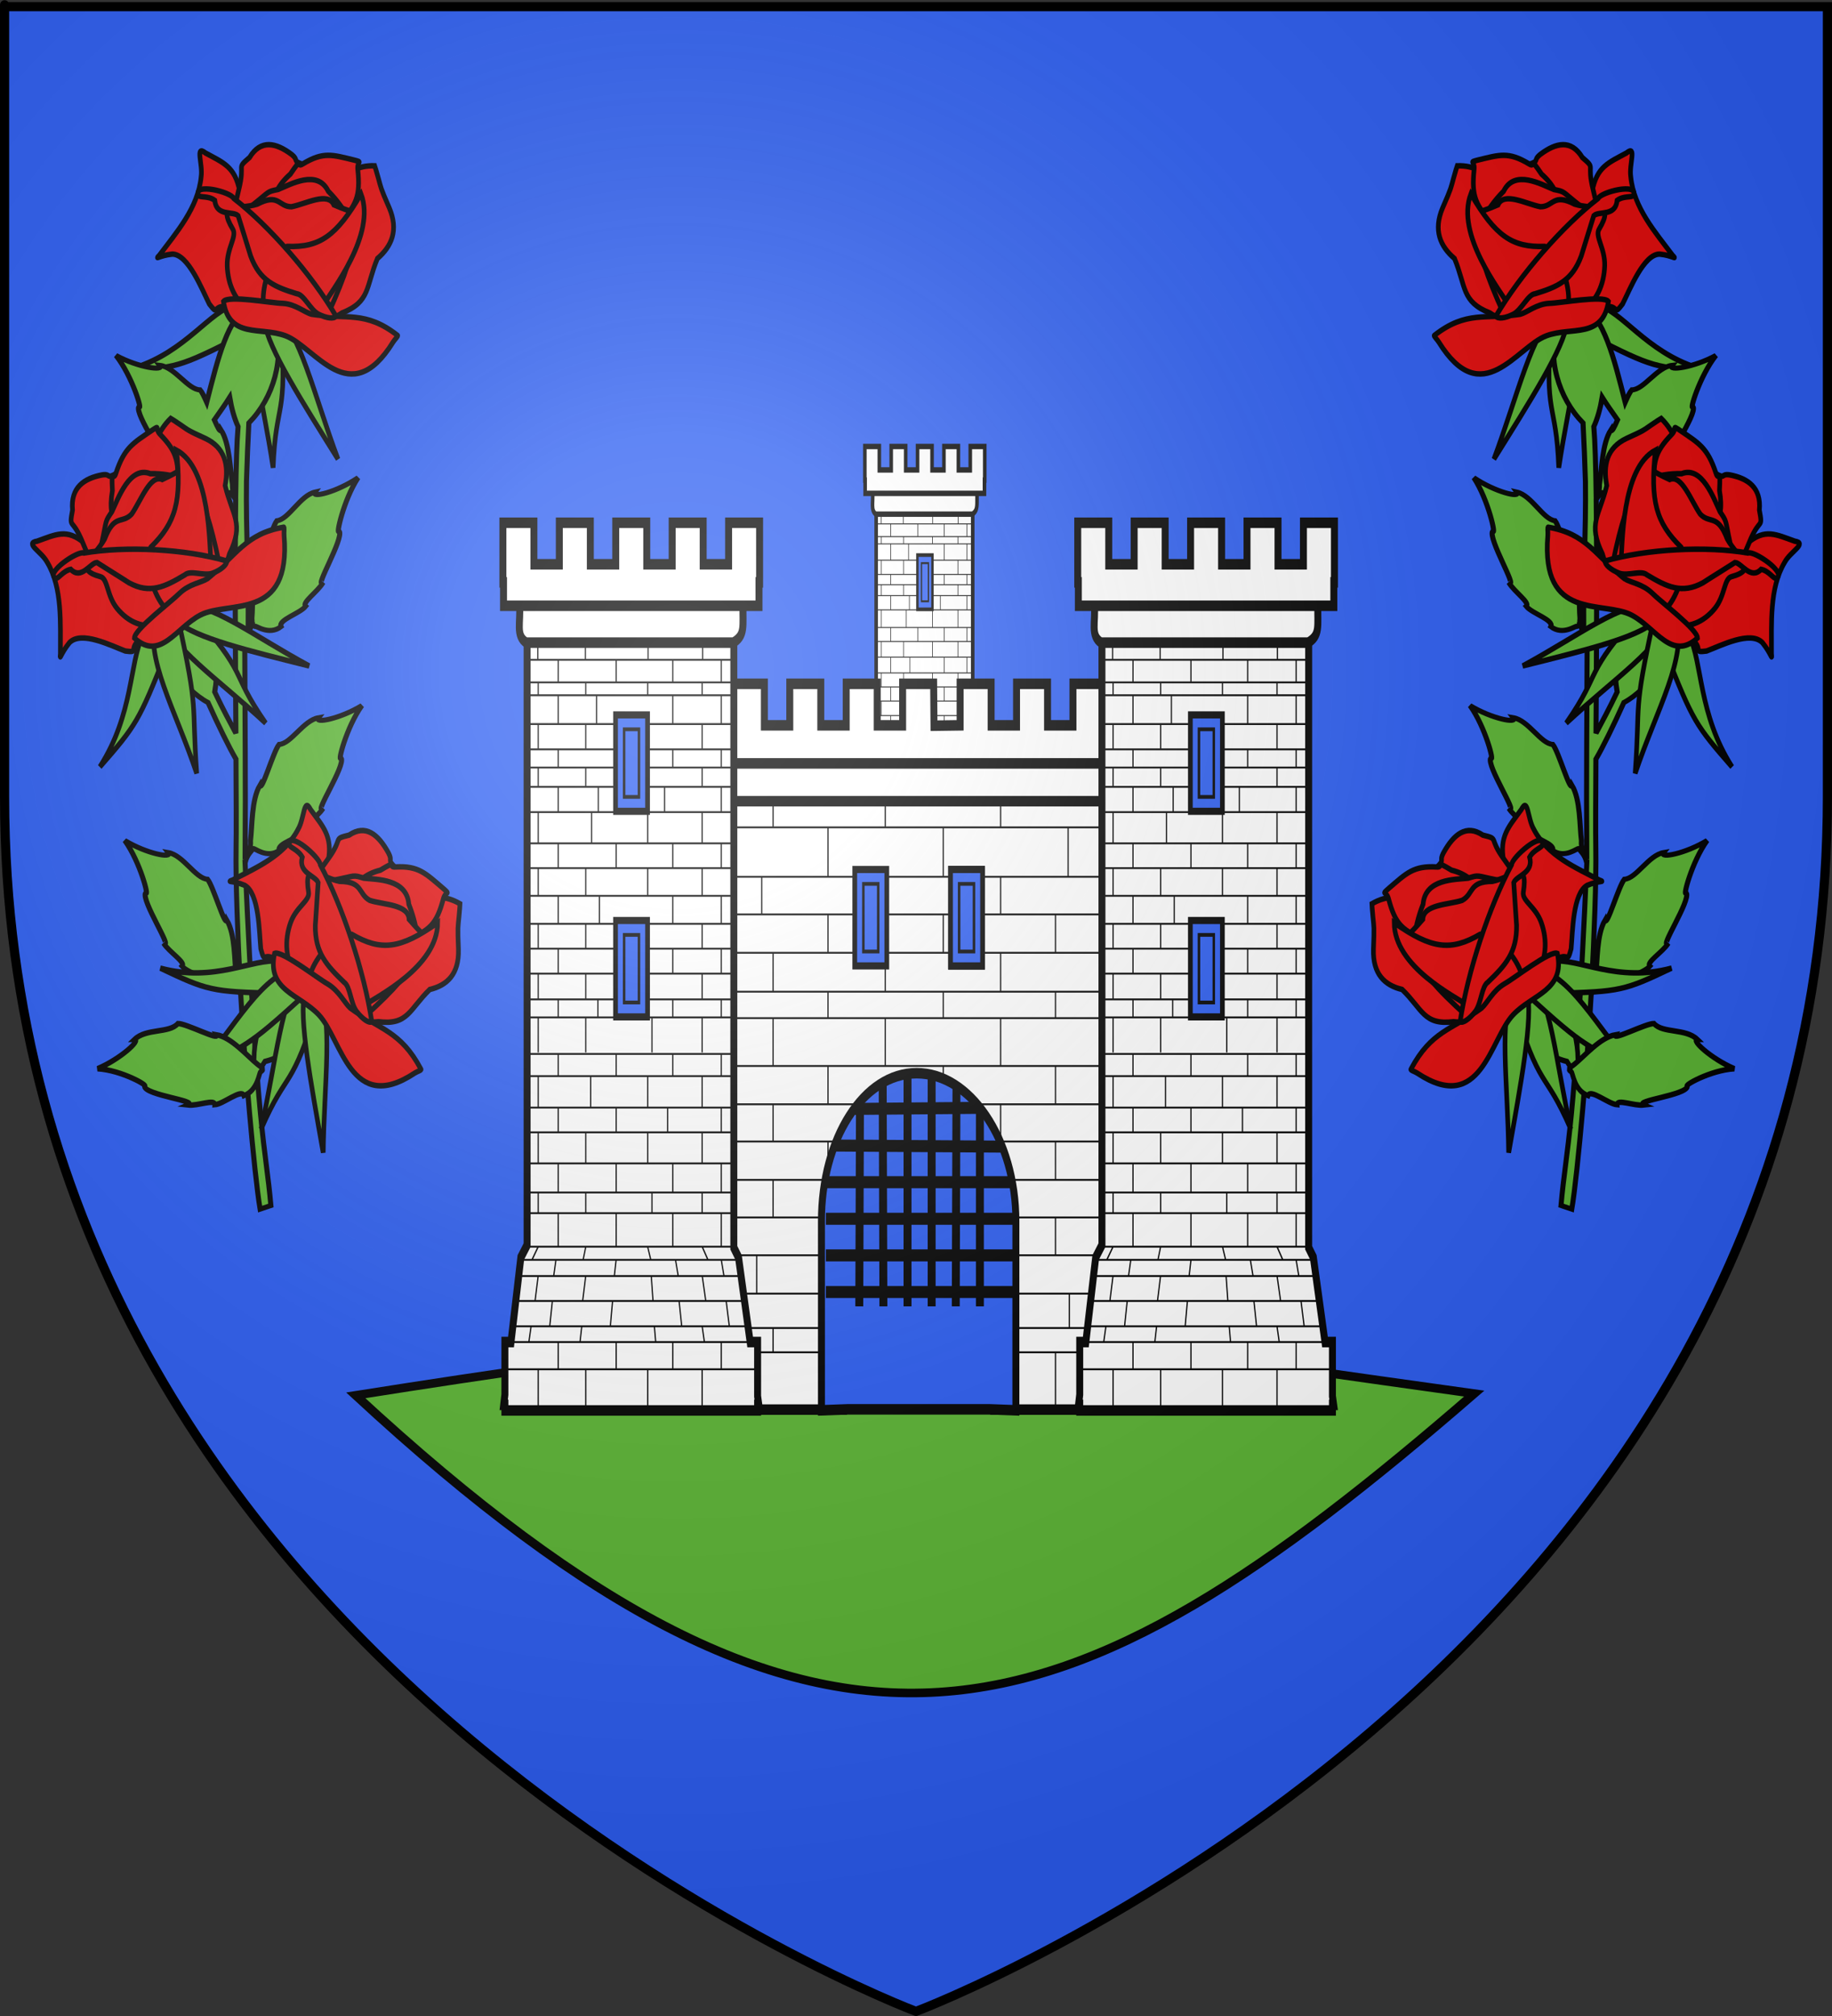 <?xml version="1.0" encoding="UTF-8" standalone="no"?>
<svg
   xmlns:dc="http://purl.org/dc/elements/1.1/"
   xmlns:cc="http://creativecommons.org/ns#"
   xmlns:rdf="http://www.w3.org/1999/02/22-rdf-syntax-ns#"
   xmlns:svg="http://www.w3.org/2000/svg"
   xmlns="http://www.w3.org/2000/svg"
   xmlns:xlink="http://www.w3.org/1999/xlink"
   xmlns:sodipodi="http://sodipodi.sourceforge.net/DTD/sodipodi-0.dtd"
   xmlns:inkscape="http://www.inkscape.org/namespaces/inkscape"
   height="660"
   width="600"
   version="1.0"
   id="svg2"
   sodipodi:version="0.32"
   inkscape:version="0.46"
   sodipodi:docname="Blason éclaron-Braucourt-Sainte-Livière.svg"
   sodipodi:docbase="D:\Mes documents\Renaud-Notre Lapin"
   inkscape:export-filename="/Users/olivier/Desktop/Blason Rouge/Blason_Vide_3D.png"
   inkscape:export-xdpi="144"
   inkscape:export-ydpi="144"
   inkscape:output_extension="org.inkscape.output.svg.inkscape">
  <rect width="100%" height="100%" fill="#333333" stroke="none"/>
  <sodipodi:namedview
     inkscape:window-height="968"
     inkscape:window-width="1280"
     inkscape:pageshadow="2"
     inkscape:pageopacity="0.0"
     guidetolerance="10.0"
     gridtolerance="10.0"
     objecttolerance="10.0"
     borderopacity="1.0"
     bordercolor="#666666"
     pagecolor="#ffffff"
     id="base"
     showgrid="false"
     height="660px"
     inkscape:zoom="1.1543033"
     inkscape:cx="198.71999"
     inkscape:cy="365.15524"
     inkscape:window-x="-4"
     inkscape:window-y="-4"
     inkscape:current-layer="g8939"
     showguides="true"
     inkscape:guide-bbox="true">
    <sodipodi:guide
       orientation="1,0"
       position="300,131.827"
       id="guide8992" />
  </sodipodi:namedview>
  <desc
     id="desc4">Flag of Canton of Valais (Wallis)</desc>
  <defs
     id="defs6">
    <inkscape:perspective
       sodipodi:type="inkscape:persp3d"
       inkscape:vp_x="0 : 330 : 1"
       inkscape:vp_y="0 : 1000 : 0"
       inkscape:vp_z="600 : 330 : 1"
       inkscape:persp3d-origin="300 : 220 : 1"
       id="perspective35" />
    <linearGradient
       id="linearGradient2893">
      <stop
         style="stop-color:white;stop-opacity:0.314;"
         offset="0"
         id="stop2895" />
      <stop
         id="stop2897"
         offset="0.19"
         style="stop-color:white;stop-opacity:0.251;" />
      <stop
         style="stop-color:#6b6b6b;stop-opacity:0.125;"
         offset="0.6"
         id="stop2901" />
      <stop
         style="stop-color:black;stop-opacity:0.125;"
         offset="1"
         id="stop2899" />
    </linearGradient>
    <linearGradient
       id="linearGradient2885">
      <stop
         id="stop2887"
         offset="0"
         style="stop-color:white;stop-opacity:1;" />
      <stop
         style="stop-color:white;stop-opacity:1;"
         offset="0.229"
         id="stop2891" />
      <stop
         id="stop2889"
         offset="1"
         style="stop-color:black;stop-opacity:1;" />
    </linearGradient>
    <linearGradient
       id="linearGradient2955">
      <stop
         id="stop2867"
         offset="0"
         style="stop-color:#fd0000;stop-opacity:1;" />
      <stop
         style="stop-color:#e77275;stop-opacity:0.659;"
         offset="0.5"
         id="stop2873" />
      <stop
         style="stop-color:black;stop-opacity:0.323;"
         offset="1"
         id="stop2959" />
    </linearGradient>
    <radialGradient
       inkscape:collect="always"
       xlink:href="#linearGradient2955"
       id="radialGradient2961"
       cx="225.524"
       cy="218.901"
       fx="225.524"
       fy="218.901"
       r="300"
       gradientTransform="matrix(-4.167939e-4,2.183,-1.884,-3.599562e-4,615.597,-289.121)"
       gradientUnits="userSpaceOnUse" />
    <polygon
       id="star"
       transform="scale(53,53)"
       points="0,-1 0.588,0.809 -0.951,-0.309 0.951,-0.309 -0.588,0.809 0,-1 " />
    <clipPath
       id="clip">
      <path
         d="M 0,-200 L 0,600 L 300,600 L 300,-200 L 0,-200 z "
         id="path10" />
    </clipPath>
    <radialGradient
       inkscape:collect="always"
       xlink:href="#linearGradient2955"
       id="radialGradient1911"
       gradientUnits="userSpaceOnUse"
       gradientTransform="matrix(-4.167939e-4,2.183,-1.884,-3.599562e-4,615.597,-289.121)"
       cx="225.524"
       cy="218.901"
       fx="225.524"
       fy="218.901"
       r="300" />
    <radialGradient
       inkscape:collect="always"
       xlink:href="#linearGradient2955"
       id="radialGradient2865"
       gradientUnits="userSpaceOnUse"
       gradientTransform="matrix(0,1.749,-1.593,-1.049767e-7,551.788,-191.29)"
       cx="225.524"
       cy="218.901"
       fx="225.524"
       fy="218.901"
       r="300" />
    <radialGradient
       inkscape:collect="always"
       xlink:href="#linearGradient2955"
       id="radialGradient2871"
       gradientUnits="userSpaceOnUse"
       gradientTransform="matrix(0,1.386,-1.323,-5.741131e-8,-158.082,-109.541)"
       cx="225.524"
       cy="218.901"
       fx="225.524"
       fy="218.901"
       r="300" />
    <radialGradient
       inkscape:collect="always"
       xlink:href="#linearGradient2893"
       id="radialGradient3163"
       gradientUnits="userSpaceOnUse"
       gradientTransform="matrix(1.353,0,0,1.349,-77.629,-85.747)"
       cx="221.445"
       cy="226.331"
       fx="221.445"
       fy="226.331"
       r="300" />
    <radialGradient
       gradientTransform="matrix(1.353,0,0,1.349,-77.629,-85.747)"
       gradientUnits="userSpaceOnUse"
       xlink:href="#linearGradient2893"
       id="radialGradient2803"
       fy="226.331"
       fx="221.445"
       r="300"
       cy="226.331"
       cx="221.445" />
    <radialGradient
       gradientTransform="matrix(0,1.386,-1.323,-5.741131e-8,-158.082,-109.541)"
       gradientUnits="userSpaceOnUse"
       xlink:href="#linearGradient2955"
       id="radialGradient2801"
       fy="218.901"
       fx="225.524"
       r="300"
       cy="218.901"
       cx="225.524" />
    <radialGradient
       gradientTransform="matrix(0,1.749,-1.593,-1.049767e-7,551.788,-191.29)"
       gradientUnits="userSpaceOnUse"
       xlink:href="#linearGradient2955"
       id="radialGradient2799"
       fy="218.901"
       fx="225.524"
       r="300"
       cy="218.901"
       cx="225.524" />
    <radialGradient
       gradientTransform="matrix(-4.167939e-4,2.183,-1.884,-3.599562e-4,615.597,-289.121)"
       gradientUnits="userSpaceOnUse"
       xlink:href="#linearGradient2955"
       id="radialGradient2797"
       fy="218.901"
       fx="225.524"
       r="300"
       cy="218.901"
       cx="225.524" />
    <clipPath
       id="clipPath2793">
      <path
         id="path2795"
         d="M 0,-200 L 0,600 L 300,600 L 300,-200 L 0,-200 z " />
    </clipPath>
    <polygon
       id="polygon2791"
       transform="scale(53,53)"
       points="0,-1 0.588,0.809 -0.951,-0.309 0.951,-0.309 -0.588,0.809 0,-1 " />
    <radialGradient
       gradientTransform="matrix(-4.167939e-4,2.183,-1.884,-3.599562e-4,615.597,-289.121)"
       gradientUnits="userSpaceOnUse"
       xlink:href="#linearGradient2955"
       id="radialGradient2789"
       fy="218.901"
       fx="225.524"
       r="300"
       cy="218.901"
       cx="225.524" />
    <linearGradient
       id="linearGradient2781">
      <stop
         id="stop2783"
         offset="0"
         style="stop-color:#fd0000;stop-opacity:1" />
      <stop
         id="stop2785"
         offset="0.5"
         style="stop-color:#e77275;stop-opacity:0.659" />
      <stop
         id="stop2787"
         offset="1"
         style="stop-color:#000000;stop-opacity:0.323" />
    </linearGradient>
    <linearGradient
       id="linearGradient2773">
      <stop
         id="stop2775"
         offset="0"
         style="stop-color:#ffffff;stop-opacity:1" />
      <stop
         id="stop2777"
         offset="0.229"
         style="stop-color:#ffffff;stop-opacity:1" />
      <stop
         id="stop2779"
         offset="1"
         style="stop-color:#000000;stop-opacity:1" />
    </linearGradient>
    <linearGradient
       id="linearGradient2763">
      <stop
         id="stop2765"
         offset="0"
         style="stop-color:#ffffff;stop-opacity:0.314" />
      <stop
         id="stop2767"
         offset="0.19"
         style="stop-color:#ffffff;stop-opacity:0.251" />
      <stop
         id="stop2769"
         offset="0.6"
         style="stop-color:#6b6b6b;stop-opacity:0.125" />
      <stop
         id="stop2771"
         offset="1"
         style="stop-color:#000000;stop-opacity:0.125" />
    </linearGradient>
    <inkscape:perspective
       id="perspective85"
       inkscape:persp3d-origin="300 : 220 : 1"
       inkscape:vp_z="600 : 330 : 1"
       inkscape:vp_y="0 : 1000 : 0"
       inkscape:vp_x="0 : 330 : 1"
       sodipodi:type="inkscape:persp3d" />
    <g
       id="s">
      <g
         id="c">
        <path
           transform="matrix(0.951,0.309,-0.309,0.951,0,-1)"
           d="M 0,0 L 0,1 L 0.5,1 L 0,0 z "
           id="t" />
        <use
           height="540"
           width="810"
           y="0"
           x="0"
           id="use2144"
           transform="scale(-1,1)"
           xlink:href="#t" />
      </g>
      <g
         id="a">
        <use
           height="540"
           width="810"
           y="0"
           x="0"
           id="use2147"
           transform="matrix(0.309,0.951,-0.951,0.309,0,0)"
           xlink:href="#c" />
        <use
           height="540"
           width="810"
           y="0"
           x="0"
           id="use2149"
           transform="matrix(-0.809,0.588,-0.588,-0.809,0,0)"
           xlink:href="#c" />
      </g>
      <use
         height="540"
         width="810"
         y="0"
         x="0"
         id="use2151"
         transform="scale(-1,1)"
         xlink:href="#a" />
    </g>
    <linearGradient
       id="linearGradient2949">
      <stop
         id="stop2951"
         offset="0"
         style="stop-color:white;stop-opacity:0.314;" />
      <stop
         style="stop-color:white;stop-opacity:0.251;"
         offset="0.19"
         id="stop2953" />
      <stop
         id="stop2955"
         offset="0.6"
         style="stop-color:#6b6b6b;stop-opacity:0.125;" />
      <stop
         id="stop2957"
         offset="1"
         style="stop-color:black;stop-opacity:0.125;" />
    </linearGradient>
    <inkscape:perspective
       id="perspective62"
       inkscape:persp3d-origin="300 : 220 : 1"
       inkscape:vp_z="600 : 330 : 1"
       inkscape:vp_y="0 : 1000 : 0"
       inkscape:vp_x="0 : 330 : 1"
       sodipodi:type="inkscape:persp3d" />
    <radialGradient
       r="300"
       fy="226.331"
       fx="221.445"
       cy="226.331"
       cx="221.445"
       gradientTransform="matrix(1.353,0,0,1.349,-77.629,-85.747)"
       gradientUnits="userSpaceOnUse"
       id="radialGradient8651"
       xlink:href="#linearGradient2893"
       inkscape:collect="always" />
    <linearGradient
       id="linearGradient8641">
      <stop
         id="stop8643"
         offset="0"
         style="stop-color:white;stop-opacity:0.314;" />
      <stop
         style="stop-color:white;stop-opacity:0.251;"
         offset="0.19"
         id="stop8645" />
      <stop
         id="stop8647"
         offset="0.6"
         style="stop-color:#6b6b6b;stop-opacity:0.125;" />
      <stop
         id="stop8649"
         offset="1"
         style="stop-color:black;stop-opacity:0.125;" />
    </linearGradient>
    <inkscape:perspective
       id="perspective131"
       inkscape:persp3d-origin="300 : 220 : 1"
       inkscape:vp_z="600 : 330 : 1"
       inkscape:vp_y="0 : 1000 : 0"
       inkscape:vp_x="0 : 330 : 1"
       sodipodi:type="inkscape:persp3d" />
  </defs>
  <g
     inkscape:groupmode="layer"
     id="layer3"
     inkscape:label="Fond écu"
     style="display:inline">
    <path
       id="path2855"
       style="fill:#2b5df2;fill-opacity:1;fill-rule:evenodd;stroke:none;stroke-width:1px;stroke-linecap:butt;stroke-linejoin:miter;stroke-opacity:1"
       d="M 300,658.5 C 300,658.5 598.5,546.18 598.5,260.728 C 598.5,-24.723 598.5,2.176 598.5,2.176 L 1.5,2.176 L 1.5,260.728 C 1.5,546.18 300,658.5 300,658.5 z "
       sodipodi:nodetypes="cccccc" />
    <g
       id="g2805"
       transform="translate(-787.442,-164.189)">
      <g
         id="g2807">
        <g
           id="g2402"
           transform="translate(-372.85,-47.851)">
          <g
             id="g2813">
            <g
               id="g3444"
               style="fill:#ffffff;fill-opacity:1;stroke:#000000;stroke-width:6.059;stroke-miterlimit:4;stroke-dasharray:none;stroke-opacity:1"
               transform="matrix(0.589,0,0,0.416,447.988,373.387)">
              <g
                 id="g18923"
                 style="fill:#ffffff;fill-opacity:1;stroke:#000000;stroke-width:2.881;stroke-miterlimit:4;stroke-dasharray:none;stroke-opacity:1;display:inline"
                 transform="matrix(1.821,0,0,2.429,-160.107,-810.332)">
                <path
                   sodipodi:nodetypes="ccc"
                   id="path12658"
                   style="fill:#5ab532;fill-opacity:1;fill-rule:evenodd;stroke:#000000;stroke-width:2.782;stroke-linecap:butt;stroke-linejoin:miter;stroke-miterlimit:4;stroke-dasharray:none;stroke-opacity:1;display:inline"
                   d="M 860.66,626.006 C 1005.397,768.059 1076.972,740.551 1202.184,625.446 C 1050.136,603.123 1039.704,596.049 860.66,626.006 z" />
              </g>
            </g>
          </g>
        </g>
      </g>
      <g
         id="g2814" />
    </g>
    <g
       id="g2967"
       transform="translate(-824.133,-219.163)">
      <g
         style="display:inline"
         inkscape:label="Fond écu"
         id="g2969" />
      <g
         inkscape:label="Meubles"
         id="g2971">
        <g
           transform="matrix(1.13,0,0,1.13,-39.072,-95.735)"
           id="g23917">
          <g
             id="g3240">
            <g
               transform="translate(-1.015,27.908)"
               id="g19978"
               style="fill:#ffffff">
              <g
                 id="g3054"
                 transform="matrix(0.72,0,0,1.089,678.397,42.72)">
                <path
                   id="path3010"
                   d="M 472.855,321.087 L 472.855,418.337 L 471.679,420.168 L 469.825,432.895 L 468.677,432.895 L 468.677,440.785 L 468.452,442.331 L 468.677,442.331 L 468.677,443.17 L 516.194,443.17 L 516.194,442.331 L 516.419,442.331 L 516.194,441.026 L 516.194,432.895 L 514.793,432.895 L 512.604,420.168 L 511.722,418.732 L 511.722,321.087 L 472.855,321.087 z"
                   style="fill:#ffffff;fill-opacity:1;stroke:#000000;stroke-width:1.438;stroke-miterlimit:4;stroke-dasharray:none;stroke-opacity:1;display:inline" />
                <path
                   sodipodi:nodetypes="ccccc"
                   id="path3012"
                   d="M 471.425,322.15 L 513.446,322.15 C 513.381,325.404 513.913,326.733 511.603,327.83 L 472.692,327.83 C 470.631,326.772 471.699,324.74 471.425,322.15 z"
                   style="fill:#ffffff;fill-opacity:1;stroke:#000000;stroke-width:1.438;stroke-miterlimit:4;stroke-dasharray:none;stroke-opacity:1;display:inline" />
                <path
                   id="path3014"
                   d="M 468.301,309.827 L 468.301,318.78 L 468.417,318.78 L 468.417,322.295 L 516.456,322.295 L 516.456,318.78 L 516.569,318.78 L 516.569,309.827 L 510.738,309.827 L 510.738,316.062 L 505.96,316.062 L 505.96,309.827 L 500.129,309.827 L 500.129,316.062 L 495.351,316.062 L 495.351,309.827 L 489.52,309.827 L 489.52,316.062 L 484.742,316.062 L 484.742,309.827 L 478.911,309.827 L 478.911,316.062 L 474.132,316.062 L 474.132,309.827 L 468.301,309.827 z"
                   style="fill:#ffffff;fill-opacity:1;stroke:#000000;stroke-width:1.438;stroke-miterlimit:4;stroke-dasharray:none;stroke-opacity:1;display:inline" />
                <path
                   sodipodi:nodetypes="cccccccccccccccccccccccccccccccccccccccccccccccccccccccccccccccccccccccccccccccccccccccccccccccccccccccccccccccccccccccccccccccccccccccccccccccccccccccccccccccccccccccccccccccccccccccccccccccccccccccccccccccccccccccccccccccccccccccccccccccccccccccccccccccccccccccccccccccccccccccccccccccccccccccccccccccccccccccccccc"
                   d="M 472.994,389.618 L 511.498,389.618 M 472.831,392.951 L 511.661,392.951 M 472.831,397.676 L 511.58,397.676 M 472.831,401.396 L 511.58,401.396 M 472.831,406.058 L 511.498,406.058 M 472.831,410.428 L 511.742,410.428 M 472.994,413.536 L 511.661,413.536 M 472.994,418.571 L 511.661,418.571 M 471.656,420.547 L 512.583,420.547 M 471.237,422.979 L 513.085,422.979 M 470.655,426.725 L 513.672,426.725 M 470.15,430.528 L 514.425,430.528 M 468.566,432.899 L 516.187,432.899 M 468.891,436.986 L 516.268,436.986 M 468.973,442.908 L 516.187,442.908 M 474.942,418.571 L 473.769,420.547 M 474.942,422.894 L 474.356,426.694 M 473.602,430.528 L 473.183,432.899 M 474.942,436.986 L 474.942,442.908 M 474.942,410.428 L 474.942,413.536 M 474.942,401.396 L 474.942,406.058 M 474.942,392.951 L 474.942,397.676 M 483.887,418.571 L 483.385,420.547 M 483.887,422.894 L 483.301,426.694 M 483.134,430.528 L 482.798,432.899 M 483.887,436.986 L 483.887,442.908 M 483.887,410.428 L 483.887,413.536 M 483.887,401.396 L 483.887,406.058 M 484.808,392.951 L 484.808,397.676 M 478.696,413.536 L 478.696,418.571 M 478.277,420.547 L 477.858,422.929 M 477.607,426.727 L 477.104,430.528 M 478.696,432.899 L 478.696,436.986 M 478.696,406.058 L 478.696,410.428 M 478.696,397.676 L 478.696,401.396 M 478.696,389.618 L 478.696,392.951 M 489.595,413.536 L 489.595,418.571 M 489.595,420.547 L 489.26,422.929 M 488.925,426.727 L 488.506,430.528 M 489.595,432.899 L 489.595,436.986 M 489.595,406.058 L 489.595,410.428 M 489.595,397.676 L 489.595,401.396 M 489.595,389.618 L 489.595,392.951 M 505.77,418.571 L 506.859,420.547 M 505.77,422.894 L 506.441,426.694 M 505.77,430.528 L 506.189,432.899 M 505.77,436.986 L 505.77,442.908 M 505.77,410.428 L 505.77,413.536 M 505.77,401.396 L 505.77,406.058 M 505.77,392.951 L 505.77,397.676 M 495.523,418.571 L 496.109,420.547 M 496.193,422.894 L 496.528,426.694 M 496.779,430.528 L 497.031,432.899 M 495.523,436.986 L 495.523,442.908 M 496.329,410.428 L 496.329,413.536 M 495.523,401.396 L 495.523,406.058 M 495.523,392.951 L 495.523,397.676 M 509.361,413.536 L 509.361,418.571 M 509.361,420.547 L 509.864,422.929 M 510.283,426.727 L 510.876,430.528 M 509.361,432.899 L 509.361,436.986 M 509.361,406.058 L 509.361,410.428 M 509.361,397.676 L 509.361,401.396 M 509.361,389.618 L 509.361,392.951 M 500.253,413.536 L 500.253,418.571 M 500.756,420.547 L 501.259,422.929 M 501.426,426.727 L 501.929,430.528 M 500.253,432.899 L 500.253,436.986 M 500.253,406.058 L 500.253,410.428 M 499.275,397.676 L 499.275,401.396 M 500.253,389.618 L 500.253,392.951 M 472.831,381.419 L 511.58,381.419 M 472.619,327.79 L 511.908,327.79 M 472.619,330.413 L 511.74,330.413 M 472.795,333.804 L 511.61,333.804 M 472.831,335.735 L 511.498,335.735 M 472.831,340.067 L 511.58,340.067 M 472.831,343.862 L 511.498,343.862 M 472.831,346.595 L 511.58,346.595 M 472.831,349.497 L 511.661,349.497 M 472.912,353.293 L 511.742,353.293 M 472.831,357.983 L 511.742,357.983 M 472.668,361.705 L 511.742,361.705 M 472.831,365.867 L 511.58,365.867 M 472.75,370.07 L 511.742,370.07 M 472.75,373.802 L 511.742,373.802 M 472.75,377.551 L 511.661,377.551 M 474.861,327.706 L 474.861,330.382 M 474.942,333.804 L 474.942,335.735 M 474.942,340.067 L 474.942,343.862 M 474.942,346.595 L 474.942,349.497 M 474.942,353.293 L 474.942,357.983 M 474.942,361.705 L 474.942,365.867 M 474.942,370.07 L 474.942,373.802 M 474.942,377.551 L 474.942,381.419 M 474.942,384.044 L 474.942,389.387 M 483.806,327.706 L 483.806,330.382 M 483.887,333.804 L 483.887,335.735 M 483.887,340.067 L 483.887,343.862 M 483.887,346.595 L 483.887,349.497 M 484.981,353.293 L 484.981,357.983 M 483.887,361.705 L 483.887,365.867 M 483.887,370.07 L 483.887,373.802 M 483.887,377.551 L 483.887,381.419 M 483.887,384.044 L 483.887,389.387 M 478.7,330.415 L 478.696,333.804 M 478.696,335.735 L 478.696,340.067 M 478.696,343.862 L 478.696,346.595 M 478.696,349.497 L 478.696,353.293 M 478.696,357.983 L 478.696,361.705 M 478.696,365.867 L 478.696,370.07 M 478.696,373.802 L 478.696,377.551 M 478.696,381.419 L 478.696,384.044 M 489.595,330.415 L 489.595,333.804 M 485.909,335.735 L 485.909,340.067 M 489.595,343.862 L 489.595,346.595 M 486.244,349.497 L 486.244,353.293 M 489.595,357.983 L 489.595,361.705 M 486.449,365.867 L 486.449,370.07 M 489.595,373.802 L 489.595,377.551 M 486.16,381.419 L 486.16,384.044 M 505.852,327.706 L 505.852,330.382 M 505.77,333.804 L 505.77,335.735 M 505.77,340.067 L 505.77,343.862 M 505.77,346.595 L 505.77,349.497 M 505.77,353.293 L 505.77,357.983 M 505.77,361.705 L 505.77,365.867 M 505.77,370.07 L 505.77,373.802 M 505.77,377.551 L 505.77,381.419 M 505.77,384.044 L 505.77,389.387 M 495.604,327.706 L 495.604,330.382 M 495.523,333.804 L 495.523,335.735 M 495.523,340.067 L 495.523,343.862 M 495.523,346.595 L 495.523,349.497 M 495.523,353.293 L 495.523,357.983 M 495.523,361.705 L 495.523,365.867 M 495.523,370.07 L 495.523,373.802 M 495.523,377.551 L 495.523,381.419 M 496.329,384.044 L 496.329,389.387 M 509.361,330.415 L 509.361,333.804 M 509.361,335.735 L 509.361,340.067 M 509.361,343.862 L 509.361,346.595 M 509.361,349.497 L 509.361,353.293 M 509.361,357.983 L 509.361,361.705 M 509.361,365.867 L 509.361,370.07 M 509.361,373.802 L 509.361,377.551 M 509.361,381.419 L 509.361,384.044 M 500.253,330.415 L 500.253,333.804 M 500.253,335.735 L 500.253,340.067 M 500.253,343.862 L 500.253,346.595 M 498.699,349.497 L 498.699,353.293 M 500.253,357.983 L 500.253,361.705 M 500.253,365.867 L 500.253,370.07 M 500.253,373.802 L 500.253,377.551 M 500.253,381.419 L 500.253,384.044 M 472.912,384.13 L 511.58,384.13"
                   style="fill:#ffffff;fill-opacity:1;fill-rule:evenodd;stroke:#000000;stroke-width:0.257;stroke-linecap:butt;stroke-linejoin:miter;stroke-miterlimit:4;stroke-dasharray:none;stroke-opacity:1;display:inline"
                   id="path3016" />
                <path
                   sodipodi:nodetypes="ccccc"
                   style="fill:#2b5df2;fill-opacity:1;stroke:#000000;stroke-width:1.438;stroke-miterlimit:4;stroke-dasharray:none;stroke-opacity:1;display:inline"
                   d="M 489.689,338.943 L 489.689,352.918 L 495.291,352.918 L 495.291,338.943 L 489.689,338.943 z"
                   id="path3018" />
                <path
                   id="path3020"
                   d="M 489.689,338.943 L 489.689,352.918 L 495.291,352.918 L 495.291,338.943 L 489.689,338.943 z M 491.094,340.853 L 493.886,340.853 L 493.886,351.008 L 491.094,351.008 L 491.094,340.853 z"
                   style="fill:#2b5df2;fill-opacity:1;stroke:#000000;stroke-width:0.514;stroke-miterlimit:4;stroke-dasharray:none;stroke-opacity:1;display:inline" />
                <path
                   sodipodi:nodetypes="ccccccccccccccccccccccccccccccccccccccccc"
                   d="M 496.14,384.105 L 506.652,384.007 L 506.652,372.963 L 519.135,372.963 L 519.135,384.007 L 529.365,384.007 L 529.365,372.963 L 541.849,372.963 L 541.849,384.007 L 552.078,384.007 L 552.078,372.963 L 564.562,372.963 L 564.562,384.007 L 574.791,384.007 L 574.791,372.963 L 587.275,372.963 L 587.275,388.82 L 587.032,388.82 L 587.032,395.046 L 392.907,395.046 L 392.907,388.82 L 392.659,388.82 L 392.659,372.963 L 405.143,372.963 L 405.143,384.007 L 415.372,384.007 L 415.372,372.963 L 427.856,372.963 L 427.856,384.007 L 438.085,384.007 L 438.085,372.963 L 450.569,372.963 L 450.569,384.007 L 460.799,384.007 L 460.799,372.963 L 473.282,372.963 L 473.282,384.007 L 483.512,384.007 L 483.512,372.963 L 495.996,372.963 L 496.14,384.105 z"
                   style="fill:#ffffff;fill-opacity:1;stroke:#000000;stroke-width:2.8;stroke-miterlimit:4;stroke-dasharray:none;stroke-opacity:1;display:inline"
                   id="path4244" />
                <path
                   id="rect4299"
                   d="M 398.659,396.626 L 398.659,566.05 L 459.729,566.05 L 459.729,516.025 C 459.729,499.261 472.568,485.659 489.331,485.659 C 506.095,485.659 520.177,499.261 520.177,516.025 L 520.177,566.05 L 581.275,566.05 L 581.275,396.626 L 398.659,396.626 z"
                   style="fill:#ffffff;fill-opacity:1;stroke:#000000;stroke-width:2.8;stroke-miterlimit:4;stroke-dasharray:none;stroke-opacity:1;display:inline" />
                <path
                   style="fill:#ffffff;fill-opacity:1;stroke:#000000;stroke-width:2.8;stroke-miterlimit:4;stroke-dasharray:none;stroke-opacity:1;display:inline"
                   d="M 404.34,394.133 L 575.654,394.133 C 575.516,399.896 576.655,402.251 571.708,404.193 L 407.053,404.193 C 402.641,402.319 404.927,398.719 404.34,394.133 z"
                   id="path4242"
                   sodipodi:nodetypes="ccccc" />
                <path
                   id="path10111"
                   style="fill:#ffffff;fill-opacity:0.75;fill-rule:evenodd;stroke:#000000;stroke-width:0.5;stroke-linecap:butt;stroke-linejoin:miter;stroke-miterlimit:4;stroke-dasharray:none;stroke-opacity:1;display:inline"
                   d="M 518.834,535.199 L 579.114,535.199 M 518.834,524.991 L 579.114,524.991 M 518.327,550.807 L 579.114,550.807 M 518.581,544.347 L 579.114,544.347 M 518.581,565.453 L 579.114,565.453 M 518.581,514.936 L 579.114,514.936 M 516.044,504.933 L 579.114,504.933 M 506.406,494.726 L 579.114,494.726 M 397.205,404.193 L 579.114,404.193 M 397.205,411.152 L 579.114,411.152 M 397.205,424.303 L 579.114,424.303 M 397.205,434.306 L 579.114,434.306 M 397.205,444.521 L 579.114,444.521 M 397.205,454.875 L 579.114,454.875 M 397.205,461.905 L 579.114,461.905 M 397.205,474.634 L 579.114,474.634 M 397.205,484.823 L 579.114,484.823 M 397.205,494.726 L 471.912,494.726 M 397.205,504.933 L 464.05,504.933 M 397.205,514.936 L 461.26,514.936 M 397.205,524.991 L 461.006,524.991 M 397.205,535.199 L 460.753,535.199 M 397.205,544.347 L 461.26,544.347 M 397.205,550.807 L 461.006,550.807 M 397.205,565.453 L 461.006,565.453 M 408.298,434.306 L 408.298,444.521 M 408.298,454.647 L 408.298,461.822 M 408.298,474.634 L 408.298,484.823 M 408.298,494.726 L 408.298,504.933 M 408.298,514.936 L 408.298,524.991 M 408.298,535.199 L 408.298,544.347 M 408.298,550.807 L 408.298,565.453 M 408.298,411.152 L 408.298,424.303 M 453.466,434.306 L 453.466,444.521 M 453.466,454.647 L 453.466,461.822 M 453.466,474.634 L 453.466,484.823 M 453.466,494.726 L 453.466,504.933 M 453.466,514.936 L 453.466,524.991 M 453.466,535.199 L 453.466,544.347 M 453.466,550.807 L 453.466,565.453 M 453.466,411.152 L 453.466,424.303 M 426.797,424.303 L 426.797,434.306 M 431.363,444.521 L 431.363,454.739 M 431.363,461.911 L 431.363,474.634 M 431.363,484.823 L 431.363,494.726 M 431.363,504.933 L 431.363,514.936 M 424.768,524.991 L 424.768,535.199 M 431.363,544.347 L 431.363,550.807 M 431.363,404.193 L 431.363,411.152 M 476.531,424.303 L 476.531,434.306 M 476.531,444.521 L 476.531,454.739 M 476.531,461.911 L 476.531,474.634 M 476.531,484.823 L 476.531,491.736 M 476.531,404.193 L 476.531,411.152 M 545.055,434.306 L 545.055,444.521 M 545.055,454.647 L 545.055,461.822 M 545.055,474.634 L 545.055,484.823 M 545.055,494.726 L 545.055,504.933 M 545.055,514.936 L 545.055,524.991 M 550.634,535.199 L 550.634,544.347 M 545.055,550.807 L 545.055,565.453 M 550.127,411.152 L 550.127,424.303 M 499.886,434.306 L 499.886,444.521 M 499.886,454.647 L 499.886,461.822 M 499.886,474.634 L 499.886,484.823 M 499.886,411.152 L 499.886,424.303 M 568.119,424.303 L 568.119,434.306 M 568.119,444.521 L 568.119,454.739 M 568.119,461.911 L 568.119,474.634 M 568.119,484.823 L 568.119,494.726 M 568.119,504.933 L 568.119,514.936 M 568.119,524.991 L 568.119,535.199 M 568.119,544.347 L 568.119,550.807 M 568.119,404.193 L 568.119,411.152 M 522.951,424.303 L 522.951,434.306 M 522.951,444.521 L 522.951,454.739 M 522.951,461.911 L 522.951,474.634 M 522.951,484.823 L 522.951,494.726 M 522.951,504.933 L 522.951,514.936 M 522.951,524.991 L 522.951,535.199 M 522.951,544.347 L 522.951,550.807 M 522.951,404.193 L 522.951,411.152"
                   sodipodi:nodetypes="cccccccccccccccccccccccccccccccccccccccccccccccccccccccccccccccccccccccccccccccccccccccccccccccccccccccccccccccccccccccccccccccccccccccccccccccccccccccccccccccccccc" />
                <path
                   style="fill:#ffffff;fill-opacity:1;stroke:#000000;stroke-width:2.8;stroke-miterlimit:4;stroke-dasharray:none;stroke-opacity:1;display:inline"
                   d="M 332.348,350.061 L 332.348,522.295 L 329.832,525.539 L 325.861,548.078 L 323.404,548.078 L 323.404,562.052 L 322.922,564.79 L 323.404,564.79 L 323.404,566.276 L 425.132,566.276 L 425.132,564.79 L 425.614,564.79 L 425.132,562.479 L 425.132,548.078 L 422.135,548.078 L 417.446,525.539 L 415.559,522.994 L 415.559,350.061 L 332.348,350.061 z"
                   id="rect6802" />
                <path
                   style="fill:#ffffff;fill-opacity:1;stroke:#000000;stroke-width:2.8;stroke-miterlimit:4;stroke-dasharray:none;stroke-opacity:1;display:inline"
                   d="M 329.287,351.943 L 419.25,351.943 C 419.111,357.706 420.25,360.061 415.304,362.003 L 331.999,362.003 C 327.587,360.129 329.873,356.53 329.287,351.943 z"
                   id="rect6805"
                   sodipodi:nodetypes="ccccc" />
                <path
                   style="fill:#ffffff;fill-opacity:1;stroke:#000000;stroke-width:2.8;stroke-miterlimit:4;stroke-dasharray:none;stroke-opacity:1;display:inline"
                   d="M 322.6,330.118 L 322.6,345.975 L 322.848,345.975 L 322.848,352.201 L 425.693,352.201 L 425.693,345.975 L 425.936,345.975 L 425.936,330.118 L 413.453,330.118 L 413.453,341.162 L 403.223,341.162 L 403.223,330.118 L 390.739,330.118 L 390.739,341.162 L 380.51,341.162 L 380.51,330.118 L 368.026,330.118 L 368.026,341.162 L 357.797,341.162 L 357.797,330.118 L 345.313,330.118 L 345.313,341.162 L 335.084,341.162 L 335.084,330.118 L 322.6,330.118 z"
                   id="rect6807" />
                <path
                   id="path2804"
                   style="fill:#ffffff;fill-opacity:1;fill-rule:evenodd;stroke:#000000;stroke-width:0.5;stroke-linecap:butt;stroke-linejoin:miter;stroke-miterlimit:4;stroke-dasharray:none;stroke-opacity:1;display:inline"
                   d="M 332.646,471.432 L 415.08,471.432 M 332.298,477.336 L 415.428,477.336 M 332.298,485.704 L 415.254,485.704 M 332.298,492.291 L 415.254,492.291 M 332.298,500.549 L 415.08,500.549 M 332.298,508.288 L 415.603,508.288 M 332.646,513.792 L 415.428,513.792 M 332.646,522.71 L 415.428,522.71 M 329.782,526.209 L 417.401,526.209 M 328.885,530.516 L 418.477,530.516 M 327.64,537.15 L 419.733,537.15 M 326.559,543.887 L 421.347,543.887 M 323.166,548.085 L 425.118,548.085 M 323.863,555.324 L 425.292,555.324 M 324.038,565.812 L 425.118,565.812 M 336.817,522.71 L 334.307,526.209 M 336.817,530.367 L 335.562,537.096 M 333.948,543.887 L 333.051,548.085 M 336.817,555.324 L 336.817,565.812 M 336.817,508.288 L 336.817,513.792 M 336.817,492.291 L 336.817,500.549 M 336.817,477.336 L 336.817,485.704 M 355.968,522.71 L 354.892,526.209 M 355.968,530.367 L 354.713,537.096 M 354.354,543.887 L 353.637,548.085 M 355.968,555.324 L 355.968,565.812 M 355.968,508.288 L 355.968,513.792 M 355.968,492.291 L 355.968,500.549 M 357.94,477.336 L 357.94,485.704 M 344.854,513.792 L 344.854,522.71 M 343.957,526.209 L 343.06,530.427 M 342.522,537.154 L 341.446,543.887 M 344.854,548.085 L 344.854,555.324 M 344.854,500.549 L 344.854,508.288 M 344.854,485.704 L 344.854,492.291 M 344.854,471.432 L 344.854,477.336 M 368.187,513.792 L 368.187,522.71 M 368.187,526.209 L 367.47,530.427 M 366.752,537.154 L 365.856,543.887 M 368.187,548.085 L 368.187,555.324 M 368.187,500.549 L 368.187,508.288 M 368.187,485.704 L 368.187,492.291 M 368.187,471.432 L 368.187,477.336 M 402.817,522.71 L 405.149,526.209 M 402.817,530.367 L 404.252,537.096 M 402.817,543.887 L 403.714,548.085 M 402.817,555.324 L 402.817,565.812 M 402.817,508.288 L 402.817,513.792 M 402.817,492.291 L 402.817,500.549 M 402.817,477.336 L 402.817,485.704 M 380.878,522.71 L 382.133,526.209 M 382.313,530.367 L 383.03,537.096 M 383.568,543.887 L 384.106,548.085 M 380.878,555.324 L 380.878,565.812 M 382.603,508.288 L 382.603,513.792 M 380.878,492.291 L 380.878,500.549 M 380.878,477.336 L 380.878,485.704 M 410.505,513.792 L 410.505,522.71 M 410.505,526.209 L 411.581,530.427 M 412.478,537.154 L 413.747,543.887 M 410.505,548.085 L 410.505,555.324 M 410.505,500.549 L 410.505,508.288 M 410.505,485.704 L 410.505,492.291 M 410.505,471.432 L 410.505,477.336 M 391.006,513.792 L 391.006,522.71 M 392.082,526.209 L 393.158,530.427 M 393.516,537.154 L 394.592,543.887 M 391.006,548.085 L 391.006,555.324 M 391.006,500.549 L 391.006,508.288 M 388.911,485.704 L 388.911,492.291 M 391.006,471.432 L 391.006,477.336 M 332.298,456.912 L 415.254,456.912 M 331.843,361.932 L 415.956,361.932 M 331.843,366.577 L 415.597,366.577 M 332.22,372.583 L 415.319,372.583 M 332.298,376.002 L 415.08,376.002 M 332.298,383.675 L 415.254,383.675 M 332.298,390.397 L 415.08,390.397 M 332.298,395.236 L 415.254,395.236 M 332.298,400.377 L 415.428,400.377 M 332.472,407.099 L 415.603,407.099 M 332.298,415.405 L 415.603,415.405 M 331.949,421.997 L 415.603,421.997 M 332.298,429.369 L 415.254,429.369 M 332.123,436.813 L 415.603,436.813 M 332.123,443.422 L 415.603,443.422 M 332.123,450.06 L 415.428,450.06 M 336.643,361.783 L 336.643,366.523 M 336.817,372.583 L 336.817,376.002 M 336.817,383.675 L 336.817,390.397 M 336.817,395.236 L 336.817,400.377 M 336.817,407.099 L 336.817,415.405 M 336.817,421.997 L 336.817,429.369 M 336.817,436.813 L 336.817,443.422 M 336.817,450.06 L 336.817,456.912 M 336.817,461.56 L 336.817,471.024 M 355.794,361.783 L 355.794,366.523 M 355.968,372.583 L 355.968,376.002 M 355.968,383.675 L 355.968,390.397 M 355.968,395.236 L 355.968,400.377 M 358.31,407.099 L 358.31,415.405 M 355.968,421.997 L 355.968,429.369 M 355.968,436.813 L 355.968,443.422 M 355.968,450.06 L 355.968,456.912 M 355.968,461.56 L 355.968,471.024 M 344.863,366.581 L 344.854,372.583 M 344.854,376.002 L 344.854,383.675 M 344.854,390.397 L 344.854,395.236 M 344.854,400.377 L 344.854,407.099 M 344.854,415.405 L 344.854,421.997 M 344.854,429.369 L 344.854,436.813 M 344.854,443.422 L 344.854,450.06 M 344.854,456.912 L 344.854,461.56 M 368.187,366.581 L 368.187,372.583 M 360.296,376.002 L 360.296,383.675 M 368.187,390.397 L 368.187,395.236 M 361.013,400.377 L 361.013,407.099 M 368.187,415.405 L 368.187,421.997 M 361.452,429.369 L 361.452,436.813 M 368.187,443.422 L 368.187,450.06 M 360.834,456.912 L 360.834,461.56 M 402.991,361.783 L 402.991,366.523 M 402.817,372.583 L 402.817,376.002 M 402.817,383.675 L 402.817,390.397 M 402.817,395.236 L 402.817,400.377 M 402.817,407.099 L 402.817,415.405 M 402.817,421.997 L 402.817,429.369 M 402.817,436.813 L 402.817,443.422 M 402.817,450.06 L 402.817,456.912 M 402.817,461.56 L 402.817,471.024 M 381.052,361.783 L 381.052,366.523 M 380.878,372.583 L 380.878,376.002 M 380.878,383.675 L 380.878,390.397 M 380.878,395.236 L 380.878,400.377 M 380.878,407.099 L 380.878,415.405 M 380.878,421.997 L 380.878,429.369 M 380.878,436.813 L 380.878,443.422 M 380.878,450.06 L 380.878,456.912 M 382.603,461.56 L 382.603,471.024 M 410.505,366.581 L 410.505,372.583 M 410.505,376.002 L 410.505,383.675 M 410.505,390.397 L 410.505,395.236 M 410.505,400.377 L 410.505,407.099 M 410.505,415.405 L 410.505,421.997 M 410.505,429.369 L 410.505,436.813 M 410.505,443.422 L 410.505,450.06 M 410.505,456.912 L 410.505,461.56 M 391.006,366.581 L 391.006,372.583 M 391.006,376.002 L 391.006,383.675 M 391.006,390.397 L 391.006,395.236 M 387.678,400.377 L 387.678,407.099 M 391.006,415.405 L 391.006,421.997 M 391.006,429.369 L 391.006,436.813 M 391.006,443.422 L 391.006,450.06 M 391.006,456.912 L 391.006,461.56 M 332.472,461.714 L 415.254,461.714"
                   sodipodi:nodetypes="cccccccccccccccccccccccccccccccccccccccccccccccccccccccccccccccccccccccccccccccccccccccccccccccccccccccccccccccccccccccccccccccccccccccccccccccccccccccccccccccccccccccccccccccccccccccccccccccccccccccccccccccccccccccccccccccccccccccccccccccccccccccccccccccccccccccccccccccccccccccccccccccccccccccccccccccccccccccccccc" />
                <path
                   id="path2465"
                   d="M 368.389,381.684 L 368.389,406.434 L 380.383,406.434 L 380.383,381.684 L 368.389,381.684 z"
                   style="fill:#2b5df2;fill-opacity:1;stroke:#000000;stroke-width:2.8;stroke-miterlimit:4;stroke-dasharray:none;stroke-opacity:1;display:inline"
                   sodipodi:nodetypes="ccccc" />
                <path
                   style="fill:#2b5df2;fill-opacity:1;stroke:#000000;stroke-width:1;stroke-miterlimit:4;stroke-dasharray:none;stroke-opacity:1;display:inline"
                   d="M 368.389,381.684 L 368.389,406.434 L 380.383,406.434 L 380.383,381.684 L 368.389,381.684 z M 371.397,385.067 L 377.374,385.067 L 377.374,403.051 L 371.397,403.051 L 371.397,385.067 z"
                   id="rect2462" />
                <path
                   sodipodi:nodetypes="ccccc"
                   style="fill:#2b5df2;fill-opacity:1;stroke:#000000;stroke-width:2.8;stroke-miterlimit:4;stroke-dasharray:none;stroke-opacity:1;display:inline"
                   d="M 368.389,436.377 L 368.389,461.128 L 380.383,461.128 L 380.383,436.377 L 368.389,436.377 z"
                   id="path2473" />
                <path
                   id="path2475"
                   d="M 368.389,436.377 L 368.389,461.128 L 380.383,461.128 L 380.383,436.377 L 368.389,436.377 z M 371.397,439.76 L 377.374,439.76 L 377.374,457.745 L 371.397,457.745 L 371.397,439.76 z"
                   style="fill:#2b5df2;fill-opacity:1;stroke:#000000;stroke-width:1;stroke-miterlimit:4;stroke-dasharray:none;stroke-opacity:1;display:inline" />
                <path
                   id="path4222"
                   d="M 563.746,350.061 L 563.746,522.295 L 561.23,525.539 L 557.259,548.078 L 554.802,548.078 L 554.802,562.052 L 554.32,564.79 L 554.802,564.79 L 554.802,566.276 L 656.53,566.276 L 656.53,564.79 L 657.011,564.79 L 656.53,562.479 L 656.53,548.078 L 653.532,548.078 L 648.844,525.539 L 646.957,522.994 L 646.957,350.061 L 563.746,350.061 z"
                   style="fill:#ffffff;fill-opacity:1;stroke:#000000;stroke-width:2.8;stroke-miterlimit:4;stroke-dasharray:none;stroke-opacity:1;display:inline" />
                <path
                   sodipodi:nodetypes="ccccc"
                   id="path4224"
                   d="M 560.684,351.943 L 650.648,351.943 C 650.509,357.706 651.648,360.061 646.701,362.003 L 563.397,362.003 C 558.985,360.129 561.271,356.53 560.684,351.943 z"
                   style="fill:#ffffff;fill-opacity:1;stroke:#000000;stroke-width:2.8;stroke-miterlimit:4;stroke-dasharray:none;stroke-opacity:1;display:inline" />
                <path
                   id="path4226"
                   d="M 553.998,330.118 L 553.998,345.975 L 554.246,345.975 L 554.246,352.201 L 657.091,352.201 L 657.091,345.975 L 657.334,345.975 L 657.334,330.118 L 644.85,330.118 L 644.85,341.162 L 634.621,341.162 L 634.621,330.118 L 622.137,330.118 L 622.137,341.162 L 611.908,341.162 L 611.908,330.118 L 599.424,330.118 L 599.424,341.162 L 589.195,341.162 L 589.195,330.118 L 576.711,330.118 L 576.711,341.162 L 566.481,341.162 L 566.481,330.118 L 553.998,330.118 z"
                   style="fill:#ffffff;fill-opacity:1;stroke:#000000;stroke-width:2.8;stroke-miterlimit:4;stroke-dasharray:none;stroke-opacity:1;display:inline" />
                <path
                   sodipodi:nodetypes="cccccccccccccccccccccccccccccccccccccccccccccccccccccccccccccccccccccccccccccccccccccccccccccccccccccccccccccccccccccccccccccccccccccccccccccccccccccccccccccccccccccccccccccccccccccccccccccccccccccccccccccccccccccccccccccccccccccccccccccccccccccccccccccccccccccccccccccccccccccccccccccccccccccccccccccccccccccccccccc"
                   d="M 564.044,471.432 L 646.477,471.432 M 563.695,477.336 L 646.826,477.336 M 563.695,485.704 L 646.652,485.704 M 563.695,492.291 L 646.652,492.291 M 563.695,500.549 L 646.477,500.549 M 563.695,508.288 L 647,508.288 M 564.044,513.792 L 646.826,513.792 M 564.044,522.71 L 646.826,522.71 M 561.179,526.209 L 648.799,526.209 M 560.283,530.516 L 649.875,530.516 M 559.037,537.15 L 651.13,537.15 M 557.956,543.887 L 652.744,543.887 M 554.564,548.085 L 656.516,548.085 M 555.261,555.324 L 656.69,555.324 M 555.435,565.812 L 656.516,565.812 M 568.215,522.71 L 565.704,526.209 M 568.215,530.367 L 566.96,537.096 M 565.345,543.887 L 564.449,548.085 M 568.215,555.324 L 568.215,565.812 M 568.215,508.288 L 568.215,513.792 M 568.215,492.291 L 568.215,500.549 M 568.215,477.336 L 568.215,485.704 M 587.366,522.71 L 586.29,526.209 M 587.366,530.367 L 586.11,537.096 M 585.752,543.887 L 585.034,548.085 M 587.366,555.324 L 587.366,565.812 M 587.366,508.288 L 587.366,513.792 M 587.366,492.291 L 587.366,500.549 M 589.337,477.336 L 589.337,485.704 M 576.251,513.792 L 576.251,522.71 M 575.355,526.209 L 574.458,530.427 M 573.92,537.154 L 572.844,543.887 M 576.251,548.085 L 576.251,555.324 M 576.251,500.549 L 576.251,508.288 M 576.251,485.704 L 576.251,492.291 M 576.251,471.432 L 576.251,477.336 M 599.585,513.792 L 599.585,522.71 M 599.585,526.209 L 598.867,530.427 M 598.15,537.154 L 597.253,543.887 M 599.585,548.085 L 599.585,555.324 M 599.585,500.549 L 599.585,508.288 M 599.585,485.704 L 599.585,492.291 M 599.585,471.432 L 599.585,477.336 M 634.215,522.71 L 636.546,526.209 M 634.215,530.367 L 635.649,537.096 M 634.215,543.887 L 635.111,548.085 M 634.215,555.324 L 634.215,565.812 M 634.215,508.288 L 634.215,513.792 M 634.215,492.291 L 634.215,500.549 M 634.215,477.336 L 634.215,485.704 M 612.275,522.71 L 613.531,526.209 M 613.71,530.367 L 614.428,537.096 M 614.966,543.887 L 615.504,548.085 M 612.275,555.324 L 612.275,565.812 M 614.001,508.288 L 614.001,513.792 M 612.275,492.291 L 612.275,500.549 M 612.275,477.336 L 612.275,485.704 M 641.903,513.792 L 641.903,522.71 M 641.903,526.209 L 642.979,530.427 M 643.875,537.154 L 645.145,543.887 M 641.903,548.085 L 641.903,555.324 M 641.903,500.549 L 641.903,508.288 M 641.903,485.704 L 641.903,492.291 M 641.903,471.432 L 641.903,477.336 M 622.403,513.792 L 622.403,522.71 M 623.479,526.209 L 624.555,530.427 M 624.914,537.154 L 625.99,543.887 M 622.403,548.085 L 622.403,555.324 M 622.403,500.549 L 622.403,508.288 M 620.308,485.704 L 620.308,492.291 M 622.403,471.432 L 622.403,477.336 M 563.695,456.912 L 646.652,456.912 M 563.241,361.932 L 647.354,361.932 M 563.241,366.577 L 646.995,366.577 M 563.618,372.583 L 646.717,372.583 M 563.695,376.002 L 646.477,376.002 M 563.695,383.675 L 646.652,383.675 M 563.695,390.397 L 646.477,390.397 M 563.695,395.236 L 646.652,395.236 M 563.695,400.377 L 646.826,400.377 M 563.869,407.099 L 647,407.099 M 563.695,415.405 L 647,415.405 M 563.347,421.997 L 647,421.997 M 563.695,429.369 L 646.652,429.369 M 563.521,436.813 L 647,436.813 M 563.521,443.422 L 647,443.422 M 563.521,450.06 L 646.826,450.06 M 568.041,361.783 L 568.041,366.523 M 568.215,372.583 L 568.215,376.002 M 568.215,383.675 L 568.215,390.397 M 568.215,395.236 L 568.215,400.377 M 568.215,407.099 L 568.215,415.405 M 568.215,421.997 L 568.215,429.369 M 568.215,436.813 L 568.215,443.422 M 568.215,450.06 L 568.215,456.912 M 568.215,461.56 L 568.215,471.024 M 587.191,361.783 L 587.191,366.523 M 587.366,372.583 L 587.366,376.002 M 587.366,383.675 L 587.366,390.397 M 587.366,395.236 L 587.366,400.377 M 589.707,407.099 L 589.707,415.405 M 587.366,421.997 L 587.366,429.369 M 587.366,436.813 L 587.366,443.422 M 587.366,450.06 L 587.366,456.912 M 587.366,461.56 L 587.366,471.024 M 576.261,366.581 L 576.251,372.583 M 576.251,376.002 L 576.251,383.675 M 576.251,390.397 L 576.251,395.236 M 576.251,400.377 L 576.251,407.099 M 576.251,415.405 L 576.251,421.997 M 576.251,429.369 L 576.251,436.813 M 576.251,443.422 L 576.251,450.06 M 576.251,456.912 L 576.251,461.56 M 599.585,366.581 L 599.585,372.583 M 591.694,376.002 L 591.694,383.675 M 599.585,390.397 L 599.585,395.236 M 592.411,400.377 L 592.411,407.099 M 599.585,415.405 L 599.585,421.997 M 592.85,429.369 L 592.85,436.813 M 599.585,443.422 L 599.585,450.06 M 592.232,456.912 L 592.232,461.56 M 634.389,361.783 L 634.389,366.523 M 634.215,372.583 L 634.215,376.002 M 634.215,383.675 L 634.215,390.397 M 634.215,395.236 L 634.215,400.377 M 634.215,407.099 L 634.215,415.405 M 634.215,421.997 L 634.215,429.369 M 634.215,436.813 L 634.215,443.422 M 634.215,450.06 L 634.215,456.912 M 634.215,461.56 L 634.215,471.024 M 612.45,361.783 L 612.45,366.523 M 612.275,372.583 L 612.275,376.002 M 612.275,383.675 L 612.275,390.397 M 612.275,395.236 L 612.275,400.377 M 612.275,407.099 L 612.275,415.405 M 612.275,421.997 L 612.275,429.369 M 612.275,436.813 L 612.275,443.422 M 612.275,450.06 L 612.275,456.912 M 614.001,461.56 L 614.001,471.024 M 641.903,366.581 L 641.903,372.583 M 641.903,376.002 L 641.903,383.675 M 641.903,390.397 L 641.903,395.236 M 641.903,400.377 L 641.903,407.099 M 641.903,415.405 L 641.903,421.997 M 641.903,429.369 L 641.903,436.813 M 641.903,443.422 L 641.903,450.06 M 641.903,456.912 L 641.903,461.56 M 622.403,366.581 L 622.403,372.583 M 622.403,376.002 L 622.403,383.675 M 622.403,390.397 L 622.403,395.236 M 619.076,400.377 L 619.076,407.099 M 622.403,415.405 L 622.403,421.997 M 622.403,429.369 L 622.403,436.813 M 622.403,443.422 L 622.403,450.06 M 622.403,456.912 L 622.403,461.56 M 563.869,461.714 L 646.652,461.714"
                   style="fill:#ffffff;fill-opacity:1;fill-rule:evenodd;stroke:#000000;stroke-width:0.5;stroke-linecap:butt;stroke-linejoin:miter;stroke-miterlimit:4;stroke-dasharray:none;stroke-opacity:1;display:inline"
                   id="path4228" />
                <path
                   sodipodi:nodetypes="ccccc"
                   style="fill:#2b5df2;fill-opacity:1;stroke:#000000;stroke-width:2.8;stroke-miterlimit:4;stroke-dasharray:none;stroke-opacity:1;display:inline"
                   d="M 599.786,381.684 L 599.786,406.434 L 611.78,406.434 L 611.78,381.684 L 599.786,381.684 z"
                   id="path4230" />
                <path
                   id="path4232"
                   d="M 599.786,381.684 L 599.786,406.434 L 611.78,406.434 L 611.78,381.684 L 599.786,381.684 z M 602.795,385.067 L 608.772,385.067 L 608.772,403.051 L 602.795,403.051 L 602.795,385.067 z"
                   style="fill:#2b5df2;fill-opacity:1;stroke:#000000;stroke-width:1;stroke-miterlimit:4;stroke-dasharray:none;stroke-opacity:1;display:inline" />
                <path
                   id="path4234"
                   d="M 599.786,436.377 L 599.786,461.128 L 611.78,461.128 L 611.78,436.377 L 599.786,436.377 z"
                   style="fill:#2b5df2;fill-opacity:1;stroke:#000000;stroke-width:2.8;stroke-miterlimit:4;stroke-dasharray:none;stroke-opacity:1;display:inline"
                   sodipodi:nodetypes="ccccc" />
                <path
                   style="fill:#2b5df2;fill-opacity:1;stroke:#000000;stroke-width:1;stroke-miterlimit:4;stroke-dasharray:none;stroke-opacity:1;display:inline"
                   d="M 599.786,436.377 L 599.786,461.128 L 611.78,461.128 L 611.78,436.377 L 599.786,436.377 z M 602.795,439.76 L 608.772,439.76 L 608.772,457.745 L 602.795,457.745 L 602.795,439.76 z"
                   id="path4236" />
                <path
                   id="path4248"
                   d="M 464.694,422.814 L 464.694,447.564 L 476.688,447.564 L 476.688,422.814 L 464.694,422.814 z"
                   style="fill:#2b5df2;fill-opacity:1;stroke:#000000;stroke-width:2.8;stroke-miterlimit:4;stroke-dasharray:none;stroke-opacity:1;display:inline"
                   sodipodi:nodetypes="ccccc" />
                <path
                   style="fill:#2b5df2;fill-opacity:1;stroke:#000000;stroke-width:1;stroke-miterlimit:4;stroke-dasharray:none;stroke-opacity:1;display:inline"
                   d="M 464.694,422.814 L 464.694,447.564 L 476.688,447.564 L 476.688,422.814 L 464.694,422.814 z M 467.702,426.197 L 473.68,426.197 L 473.68,444.181 L 467.702,444.181 L 467.702,426.197 z"
                   id="path4250" />
                <path
                   sodipodi:nodetypes="ccccc"
                   style="fill:#2b5df2;fill-opacity:1;stroke:#000000;stroke-width:2.8;stroke-miterlimit:4;stroke-dasharray:none;stroke-opacity:1;display:inline"
                   d="M 503.246,422.814 L 503.246,447.564 L 515.24,447.564 L 515.24,422.814 L 503.246,422.814 z"
                   id="path4252" />
                <path
                   id="path4254"
                   d="M 503.246,422.814 L 503.246,447.564 L 515.24,447.564 L 515.24,422.814 L 503.246,422.814 z M 506.255,426.197 L 512.232,426.197 L 512.232,444.181 L 506.255,444.181 L 506.255,426.197 z"
                   style="fill:#2b5df2;fill-opacity:1;stroke:#000000;stroke-width:2.8;stroke-miterlimit:4;stroke-dasharray:none;stroke-opacity:1;display:inline" />
                <path
                   id="path4293"
                   d="M 503.246,422.814 L 503.246,447.564 L 515.24,447.564 L 515.24,422.814 L 503.246,422.814 z"
                   style="fill:#2b5df2;fill-opacity:1;stroke:#000000;stroke-width:2.8;stroke-miterlimit:4;stroke-dasharray:none;stroke-opacity:1;display:inline"
                   sodipodi:nodetypes="ccccc" />
                <path
                   style="fill:#2b5df2;fill-opacity:1;stroke:#000000;stroke-width:1;stroke-miterlimit:4;stroke-dasharray:none;stroke-opacity:1;display:inline"
                   d="M 503.246,422.814 L 503.246,447.564 L 515.24,447.564 L 515.24,422.814 L 503.246,422.814 z M 506.255,426.197 L 512.232,426.197 L 512.232,444.181 L 506.255,444.181 L 506.255,426.197 z"
                   id="path4295" />
                <path
                   sodipodi:nodetypes="cccccccc"
                   id="path5271"
                   d="M 529.103,566.238 L 518.68,565.984 L 461.254,565.984 L 450.831,566.238 L 450.831,515.874 C 450.831,494.171 467.46,476.554 489.162,476.554 C 510.864,476.554 529.103,494.171 529.103,515.874 L 529.103,566.238 z"
                   style="fill:#2b5df2;fill-opacity:1;stroke:#000000;stroke-width:2.8;stroke-miterlimit:4;stroke-dasharray:none;stroke-opacity:1;display:inline" />
                <path
                   sodipodi:nodetypes="cccccccccccccccccccccccc"
                   id="path10135"
                   d="M 464.309,486.059 L 514.368,485.774 M 456.614,495.802 L 523.203,496.087 M 452.624,505.544 L 528.048,505.544 M 452.624,515.286 L 528.048,515.286 M 452.624,525.029 L 528.048,525.029 M 452.624,534.771 L 528.048,534.771 M 514.612,485.557 L 514.612,538.586 M 505.187,479.286 L 504.902,538.586 M 495.191,476.721 L 495.191,538.586 M 485.481,476.721 L 485.481,538.586 M 475.486,478.716 L 475.771,538.586 M 466.345,484.132 L 466.06,538.586"
                   style="fill:#ffffff;fill-rule:evenodd;stroke:#000000;stroke-width:3.195;stroke-linecap:butt;stroke-linejoin:miter;stroke-miterlimit:4;stroke-dasharray:none;stroke-opacity:1;display:inline" />
              </g>
              <g
                 id="g8653"
                 transform="translate(275.86,147.258)">
                <g
                   style="display:inline"
                   inkscape:label="Fond écu"
                   id="g8655">
                  <g
                     transform="matrix(0.541,0,0,0.505,-248.108,146.958)"
                     id="g7133"
                     sodipodi:insensitive="true" />
                  <g
                     style="stroke:#000000;stroke-width:6.136;stroke-miterlimit:4;stroke-dasharray:none;stroke-opacity:1"
                     transform="matrix(0.326,0,0,0.326,239.245,56.744)"
                     id="g6547">
                    <g
                       style="stroke:#000000;stroke-width:6.136;stroke-miterlimit:4;stroke-dasharray:none;stroke-opacity:1"
                       inkscape:label="Calque 1"
                       id="g6549"
                       transform="translate(269.631,-269.417)">
                      <g
                         id="g5440"
                         style="stroke:#000000;stroke-width:6.136;stroke-miterlimit:4;stroke-dasharray:none;stroke-opacity:1">
                        <g
                           id="g5411"
                           style="stroke:#000000;stroke-width:6.136;stroke-miterlimit:4;stroke-dasharray:none;stroke-opacity:1" />
                        <g
                           id="g8939"
                           transform="matrix(0.677,0,0,0.796,185.792,196.491)">
                          <g
                             id="g8996"
                             transform="translate(2610.724,162.427)">
                            <path
                               transform="translate(2.2755575e-6,4.1160472e-7)"
                               sodipodi:nodetypes="cccc"
                               id="path5364"
                               d="M -59.62,485.69 C 18.513,519.427 23.923,520.29 90.443,523.223 C 18.215,508.569 -15.942,462.154 -48.421,451.521 L -59.62,485.69 z"
                               style="fill:#5ab532;fill-rule:evenodd;stroke:#000000;stroke-width:6.136;stroke-linecap:butt;stroke-linejoin:miter;stroke-miterlimit:4;stroke-dasharray:none;stroke-opacity:1;display:inline" />
                            <path
                               transform="translate(2.2755575e-6,4.1160472e-7)"
                               style="fill:#5ab532;fill-rule:evenodd;stroke:#000000;stroke-width:6.136;stroke-linecap:butt;stroke-linejoin:miter;stroke-miterlimit:4;stroke-dasharray:none;stroke-opacity:1;display:inline"
                               d="M -114.498,469.31 C -123.925,580.034 -108.043,553.972 -104.507,631.602 C -90.926,554.19 -66.716,482.675 -82.723,452.479 L -114.498,469.31 z"
                               id="path5368"
                               sodipodi:nodetypes="cccc" />
                            <path
                               sodipodi:nodetypes="cccccccccccccccccscccccsccccccccccscccccccscccccccccccccccccccccccccccccccc"
                               id="path5382"
                               transform="matrix(4.007,0,0,3.409,458.4,271.511)"
                               d="M -132.969,52 L -138.344,57.188 L -141.125,57.188 C -144.339,70.096 -140.675,82.622 -132.531,90.969 C -132.201,97.369 -131.947,103.783 -131.75,110.188 C -131.553,126.219 -132.479,142.509 -132.312,158.625 C -131.691,160.261 -131.652,163.029 -131.188,164.469 C -131.247,187.03 -131.487,209.604 -131.312,232.156 C -132.47,231.096 -133.236,230.425 -133.062,227.75 C -133.656,223.113 -133.351,214.383 -136.156,209.625 C -136.687,212.108 -140.549,198.565 -142.438,196.25 C -146.389,196.035 -150.422,188.335 -155.375,187.5 C -153.809,189.526 -162.386,187.879 -169.562,183.531 C -164.464,190.663 -161.488,202.488 -162.781,200.688 C -164.274,203.193 -153.662,219.209 -156.812,217.25 C -154.925,220.19 -149.509,223.443 -150.844,224.688 C -148.869,226.969 -141.562,228.68 -142.531,230.938 C -138.423,233.822 -134.252,229.989 -133.969,230.375 C -133.357,231.208 -131.953,232.342 -131.344,234.844 C -131.313,234.846 -131.311,234.843 -131.281,234.844 C -135.256,324.58 -138.023,327.598 -139.75,347.25 L -136.219,348.438 C -134.244,336.784 -130.88,297.468 -129.875,278.219 C -129.199,276.241 -128.045,275.274 -127.5,274.531 C -127.217,274.146 -123.046,277.947 -118.938,275.062 C -119.907,272.805 -112.6,271.157 -110.625,268.875 C -111.96,267.631 -106.512,264.346 -104.625,261.406 C -107.775,263.366 -97.194,247.35 -98.688,244.844 C -99.981,246.644 -96.973,234.85 -91.875,227.719 C -99.051,232.066 -107.659,233.683 -106.094,231.656 C -111.047,232.491 -115.048,240.191 -119,240.406 C -120.888,242.721 -124.782,256.264 -125.312,253.781 C -128.118,258.539 -127.781,267.269 -128.375,271.906 C -128.222,274.261 -128.816,275.03 -129.75,275.906 C -128.833,257.989 -128.177,240.49 -128.344,230.312 C -128.439,224.495 -128.386,213.87 -128.312,201.062 C -126.035,197.165 -122.579,190.133 -119.156,182.531 C -111.28,178.375 -101.623,165.832 -101.062,154.75 L -110.688,146.125 C -119.914,154.079 -123.495,166.616 -121.344,179.062 C -124.085,184.803 -126.462,189.171 -128.281,192.594 C -128.129,167.917 -127.926,137.809 -128.219,116.031 C -127.555,114.956 -126.796,114.305 -126.375,113.781 C -126.077,113.411 -122.026,117.447 -117.812,114.781 C -118.695,112.475 -111.341,111.176 -109.281,109 C -110.567,107.687 -105.029,104.744 -103.031,101.906 C -106.253,103.698 -95.072,88.207 -96.469,85.625 C -97.829,87.356 -94.364,75.732 -89,68.875 C -96.335,72.841 -104.985,74.036 -103.344,72.094 C -108.323,72.668 -112.606,80.118 -116.562,80.125 C -117.129,80.76 -117.905,82.359 -118.719,84.188 C -122.505,69.339 -125.555,56.742 -132.969,52 z M -132.312,158.625 C -132.562,157.969 -132.915,157.504 -133.406,157.375 C -133.191,158.085 -132.805,158.556 -132.312,159.062 C -132.314,158.915 -132.311,158.773 -132.312,158.625 z M -133.406,157.375 C -133.584,156.789 -133.641,156.029 -133.531,154.969 C -133.948,150.305 -133.285,141.619 -135.906,136.719 C -136.531,139.172 -139.889,125.412 -141.688,123 C -145.627,122.577 -149.334,114.688 -154.25,113.594 C -152.763,115.7 -161.309,113.626 -168.312,108.906 C -163.491,116.299 -160.933,128.242 -162.156,126.375 C -163.743,128.8 -153.771,145.373 -156.844,143.25 C -155.07,146.286 -149.775,149.827 -151.156,151 C -149.27,153.383 -142.039,155.452 -143.094,157.656 C -139.099,160.754 -134.768,157.162 -134.5,157.562 C -134.065,157.342 -133.71,157.295 -133.406,157.375 z M -126.25,82.562 C -124.741,84.971 -123.223,87.069 -121.219,89.938 C -122.321,92.464 -123.193,94.238 -123.375,93.188 C -126.358,97.793 -126.387,106.524 -127.156,111.125 C -127.104,113.078 -127.526,113.922 -128.219,114.625 C -128.361,104.973 -128.593,96.901 -129,92.156 C -127.787,89.52 -126.861,86.178 -126.25,82.562 z"
                               style="fill:#5ab532;fill-rule:evenodd;stroke:#000000;stroke-width:1.66;stroke-linecap:butt;stroke-linejoin:miter;stroke-miterlimit:4;stroke-dasharray:none;stroke-opacity:1;display:inline" />
                            <path
                               transform="translate(2.2755575e-6,4.1160472e-7)"
                               style="fill:#5ab532;fill-rule:evenodd;stroke:#000000;stroke-width:6.136;stroke-linecap:butt;stroke-linejoin:miter;stroke-miterlimit:4;stroke-dasharray:none;stroke-opacity:1;display:inline"
                               d="M -93.461,469.156 C -97.458,497.867 -143.718,559.295 -189.67,621.964 C -158.089,549.994 -138.624,477.044 -108.57,460.773 L -93.461,469.156 z"
                               id="path5366"
                               sodipodi:nodetypes="cccc" />
                            <g
                               style="fill:#ffffff;stroke:#000000;stroke-width:6.136;stroke-miterlimit:4;stroke-dasharray:none;stroke-opacity:1;display:inline"
                               id="g8881"
                               transform="translate(53.299,-35.533)">
                              <path
                                 sodipodi:nodetypes="ccssccc"
                                 id="path8779"
                                 d="M -232.581,1245.641 C -222.682,1290.409 -189.336,1320.807 -147.034,1330.034 C -120.924,1364.806 -148.393,1329.913 -139.038,1339.15 C -128.636,1349.422 -125.151,1336.229 -126.99,1332.929 C -134.12,1320.134 -112.189,1352.735 -132.713,1326.766 C -132.946,1292.17 -156.437,1239.599 -190.1,1222.304 L -232.581,1245.641 z"
                                 style="fill:#5ab532;fill-rule:evenodd;stroke:#000000;stroke-width:6.136;stroke-linecap:butt;stroke-linejoin:miter;stroke-miterlimit:4;stroke-dasharray:none;stroke-opacity:1;display:inline" />
                              <path
                                 style="fill:#5ab532;fill-rule:evenodd;stroke:#000000;stroke-width:6.136;stroke-linecap:butt;stroke-linejoin:miter;stroke-miterlimit:4;stroke-dasharray:none;stroke-opacity:1;display:inline"
                                 d="M -161.786,1253.893 C -76.699,1252.183 -71.418,1250.724 -9.674,1225.802 C -81.473,1242.426 -131.805,1214.36 -165.77,1218.157 L -161.786,1253.893 z"
                                 id="path8685"
                                 sodipodi:nodetypes="cccc" />
                              <path
                                 sodipodi:nodetypes="cccc"
                                 id="path8687"
                                 d="M -218.516,1261.751 C -181.167,1366.411 -177.526,1336.109 -142.109,1405.28 C -161.861,1329.208 -169.495,1254.093 -196.584,1233.256 L -218.516,1261.751 z"
                                 style="fill:#5ab532;fill-rule:evenodd;stroke:#000000;stroke-width:6.136;stroke-linecap:butt;stroke-linejoin:miter;stroke-miterlimit:4;stroke-dasharray:none;stroke-opacity:1;display:inline" />
                              <path
                                 sodipodi:nodetypes="cccc"
                                 id="path8689"
                                 d="M -199.438,1252.885 C -191.165,1280.668 -207.78,1355.75 -223.598,1431.834 C -224.713,1353.248 -237.26,1278.795 -216.662,1251.525 L -199.438,1252.885 z"
                                 style="fill:#5ab532;fill-rule:evenodd;stroke:#000000;stroke-width:6.136;stroke-linecap:butt;stroke-linejoin:miter;stroke-miterlimit:4;stroke-dasharray:none;stroke-opacity:1;display:inline" />
                              <path
                                 sodipodi:nodetypes="cccc"
                                 id="path8691"
                                 d="M -203.265,1252.416 C -114.37,1322.298 -128.199,1304.741 -54.281,1345.086 C -108.445,1290.268 -145.156,1229.678 -190.625,1226.462 L -203.265,1252.416 z"
                                 style="fill:#5ab532;fill-rule:evenodd;stroke:#000000;stroke-width:6.136;stroke-linecap:butt;stroke-linejoin:miter;stroke-miterlimit:4;stroke-dasharray:none;stroke-opacity:1;display:inline" />
                              <g
                                 style="fill:#e20909;stroke:#000000;stroke-width:6.136;stroke-miterlimit:4;stroke-dasharray:none;stroke-opacity:1;display:inline"
                                 id="g8693"
                                 transform="matrix(0.91,-0.415,0.415,0.91,-308.993,787.225)">
                                <path
                                   sodipodi:nodetypes="csccccccss"
                                   id="path8695"
                                   d="M -66.429,448.791 C -63.074,465.869 -55.714,452.362 -40.714,451.648 C -25.714,450.934 -32.857,462.362 -20.714,448.791 C -10.82,432.079 6.983,393.233 27.857,393.076 C 45,394.505 51.429,400.219 45,394.505 C 22.757,369.119 -6.04,341.648 -10,306.648 C -12.44,292.557 -1.482,270.689 -15.714,280.219 C -38.873,291.015 -54.555,295.218 -60.714,323.076 C -65,345.219 -65.714,263.076 -65,357.362 C -64.286,451.648 -67.003,445.869 -66.429,448.791 z"
                                   style="fill:#e20909;fill-rule:evenodd;stroke:#000000;stroke-width:6.136;stroke-linecap:butt;stroke-linejoin:miter;stroke-miterlimit:4;stroke-dasharray:none;stroke-opacity:1" />
                                <g
                                   style="fill:#e20909;stroke:#000000;stroke-width:6.136;stroke-miterlimit:4;stroke-dasharray:none;stroke-opacity:1"
                                   id="g8697">
                                <path
                                   style="fill:#e20909;fill-rule:evenodd;stroke:#000000;stroke-width:6.136;stroke-linecap:butt;stroke-linejoin:miter;stroke-miterlimit:4;stroke-dasharray:none;stroke-opacity:1"
                                   d="M -148.571,463.076 C -148.721,466.881 -175,470.934 -195,458.791 C -232.416,446.242 -226.183,429.455 -241.429,398.076 C -260.468,384.202 -269.365,366.335 -257.143,341.648 C -245,318.076 -246.429,319.505 -242.857,308.791 C -239.286,298.076 -239.464,298.612 -237.857,294.505 C -193.339,293.307 -174.806,326.972 -169.286,360.934 C -157.857,432.362 -147.292,430.453 -148.571,463.076 z"
                                   id="path8699"
                                   sodipodi:nodetypes="ccccsccs" />
                                <path
                                   style="fill:#e20909;fill-rule:evenodd;stroke:#000000;stroke-width:6.136;stroke-linecap:butt;stroke-linejoin:miter;stroke-miterlimit:4;stroke-dasharray:none;stroke-opacity:1"
                                   d="M -60,340.934 C -60,335.464 -50,353.076 -59.286,321.648 C -68.571,290.219 -55,298.791 -73.571,285.219 C -88.258,264.71 -108.292,268.78 -128.571,281.648 C -139.286,288.791 -128.571,288.791 -144.286,293.076 C -160,297.362 -152.857,288.076 -162.857,298.076 C -172.857,308.076 -172.857,306.648 -173.571,313.076 C -174.286,319.505 -184.286,290.219 -175,326.648 C -165.714,363.076 -175,354.505 -165,372.362 C -155,390.219 -174.286,357.362 -152.143,399.505 C -130,441.648 -140.714,435.219 -125.714,447.362 C -110.714,459.505 -122.143,460.934 -102.143,460.934 C -82.143,460.934 -92.705,472.375 -80,458.791 C -37.886,413.764 -49.286,423.791 -52.857,398.076 C -56.429,372.362 -59.286,379.505 -59.286,361.648 C -59.286,343.791 -60,341.893 -60,340.934 z"
                                   id="path8701"
                                   sodipodi:nodetypes="csccssssssssssss" />
                                <path
                                   style="fill:#e20909;fill-rule:evenodd;stroke:#000000;stroke-width:6.136;stroke-linecap:butt;stroke-linejoin:miter;stroke-miterlimit:4;stroke-dasharray:none;stroke-opacity:1"
                                   d="M -189.286,361.648 C -213.87,338.605 -219.349,328.725 -215.714,298.791 C -214.286,288.791 -223.571,290.934 -210.714,288.076 C -182.4,282.303 -170.758,278.397 -143.571,292.362 C -134.286,297.362 -143.571,283.076 -127.143,303.791 C -95.047,327.833 -104.911,349.591 -102.143,374.505 C -102.143,398.076 -100,373.076 -103.571,402.362 C -107.143,431.648 -107.143,431.648 -110,438.076 C -112.857,444.505 -80,444.505 -117.143,444.505 C -179.099,477.401 -180.556,415.699 -189.286,361.648 z"
                                   id="path8703"
                                   sodipodi:nodetypes="ccccccsscc" />
                                <path
                                   style="fill:#e20909;fill-rule:evenodd;stroke:#000000;stroke-width:6.136;stroke-linecap:butt;stroke-linejoin:miter;stroke-miterlimit:4;stroke-dasharray:none;stroke-opacity:1"
                                   d="M -204.438,354.995 C -200.086,375.359 -172.632,416.949 -169.295,427.984 C -115.136,548.429 -11.332,386.624 -77.428,338.47 C -100.874,322.677 -95.793,323.549 -111.037,320.933 C -127.237,315.372 -162.612,298.004 -176.904,322.821 C -227.415,366.434 -206.736,400.3 -204.438,354.995 z"
                                   id="path8705"
                                   sodipodi:nodetypes="cccccc" />
                                <path
                                   sodipodi:nodetypes="ccsscccc"
                                   id="path8707"
                                   d="M -221.429,350.219 C -195.388,380.362 -229.037,363.04 -175.714,461.648 C -84.139,483.909 -45.719,448.382 -44.235,406.056 C -43.554,386.628 -57.334,373.408 -51.596,365.254 C -30.122,334.736 -58.366,343.968 -83.571,337.362 C -112.143,324.505 -111.429,340.219 -128.571,340.219 C -147.31,337.182 -176.63,323.048 -184.286,338.076 C -235.546,356.637 -197.487,334.726 -221.429,350.219 z"
                                   style="fill:#e20909;fill-rule:evenodd;stroke:#000000;stroke-width:6.136;stroke-linecap:butt;stroke-linejoin:miter;stroke-miterlimit:4;stroke-dasharray:none;stroke-opacity:1" />
                                <path
                                   style="fill:#e20909;fill-rule:evenodd;stroke:#000000;stroke-width:6.136;stroke-linecap:butt;stroke-linejoin:miter;stroke-miterlimit:4;stroke-dasharray:none;stroke-opacity:1"
                                   d="M -109.286,395.219 C -121.142,382.733 -88.571,395.934 -122.857,384.505 C -165.546,385.83 -187.561,373.163 -220,325.934 C -240.138,371.284 -181.442,433.993 -168.571,452.362 C -141.708,472.51 -145,465.934 -129.286,465.934 C -113.571,465.934 -97.857,470.934 -92.857,453.791 C -87.857,436.648 -97.886,407.224 -109.286,395.219 z"
                                   id="path8709"
                                   sodipodi:nodetypes="ccccsss" />
                                <path
                                   style="fill:#e20909;fill-rule:evenodd;stroke:#000000;stroke-width:6.136;stroke-linecap:butt;stroke-linejoin:miter;stroke-miterlimit:4;stroke-dasharray:none;stroke-opacity:1"
                                   d="M -267.857,483.791 C -225.951,455.978 -200.887,466.164 -155,460.219 C -145.714,458.076 -133.571,448.791 -117.143,448.076 C -101.969,447.812 -46.182,438.806 -39.286,445.934 C -47.056,488.061 -87.716,473.79 -120.765,484.281 C -159.883,496.698 -205.196,569.297 -262.071,491.322 C -264.525,487.957 -269.326,484.39 -267.857,483.791 z"
                                   id="path8711"
                                   sodipodi:nodetypes="ccccssc" />
                                <path
                                   style="fill:#e20909;fill-rule:evenodd;stroke:#000000;stroke-width:6.136;stroke-linecap:butt;stroke-linejoin:miter;stroke-miterlimit:4;stroke-dasharray:none;stroke-opacity:1"
                                   d="M -187.143,462.362 C -155.036,415.75 -99.304,361.601 -52.857,330.934 C -49.107,323.669 0.401,313.148 -6.429,327.362 C -8.214,330.398 -19.107,327.541 -27.857,333.076 C -29.969,351.485 -51.85,344.703 -58.571,350.219 C -60,354.505 -72.857,388.791 -75,395.219 C -87.185,423.19 -107.163,429.874 -135.714,437.362 C -145,438.076 -153.571,455.576 -164.286,460.219 C -175,464.862 -184.797,465.662 -187.143,462.362 z"
                                   id="path8713"
                                   sodipodi:nodetypes="cccccccsc" />
                                </g>
                              </g>
                            </g>
                            <g
                               style="fill:#ffffff;stroke:#000000;stroke-width:6.136;stroke-miterlimit:4;stroke-dasharray:none;stroke-opacity:1;display:inline"
                               id="g8828"
                               transform="translate(676.068,-30.557)">
                              <path
                                 inkscape:transform-center-y="43.460518"
                                 inkscape:transform-center-x="-18.268734"
                                 style="fill:#5ab532;fill-rule:evenodd;stroke:#000000;stroke-width:6.136;stroke-linecap:butt;stroke-linejoin:miter;stroke-miterlimit:4;stroke-dasharray:none;stroke-opacity:1;display:inline"
                                 d="M -640.174,868.232 C -604.289,945.401 -600.824,949.644 -553.114,996.091 C -597.287,937.097 -591.907,879.72 -609.08,850.173 L -640.174,868.232 z"
                                 id="path8798"
                                 sodipodi:nodetypes="cccc" />
                              <path
                                 inkscape:transform-center-y="28.822902"
                                 inkscape:transform-center-x="20.925859"
                                 sodipodi:nodetypes="cccc"
                                 id="path8800"
                                 d="M -670.247,819.491 C -750.951,895.882 -721.754,886.991 -770.763,947.3 C -709.121,898.542 -643.466,861.259 -635.326,828.067 L -670.247,819.491 z"
                                 style="fill:#5ab532;fill-rule:evenodd;stroke:#000000;stroke-width:6.136;stroke-linecap:butt;stroke-linejoin:miter;stroke-miterlimit:4;stroke-dasharray:none;stroke-opacity:1;display:inline" />
                              <path
                                 inkscape:transform-center-y="16.436068"
                                 inkscape:transform-center-x="34.975383"
                                 sodipodi:nodetypes="cccc"
                                 id="path8802"
                                 d="M -654.439,833.372 C -676.524,852.148 -751.929,867.23 -827.93,883.444 C -756.47,850.725 -693.404,809.214 -660.141,817.062 L -654.439,833.372 z"
                                 style="fill:#5ab532;fill-rule:evenodd;stroke:#000000;stroke-width:6.136;stroke-linecap:butt;stroke-linejoin:miter;stroke-miterlimit:4;stroke-dasharray:none;stroke-opacity:1;display:inline" />
                              <path
                                 inkscape:transform-center-y="41.030006"
                                 inkscape:transform-center-x="2.0462232"
                                 sodipodi:nodetypes="cccc"
                                 id="path8804"
                                 d="M -655.552,829.681 C -683.642,939.211 -673.155,919.476 -680.257,1003.386 C -651.943,931.713 -611.309,873.682 -626.705,830.779 L -655.552,829.681 z"
                                 style="fill:#5ab532;fill-rule:evenodd;stroke:#000000;stroke-width:6.136;stroke-linecap:butt;stroke-linejoin:miter;stroke-miterlimit:4;stroke-dasharray:none;stroke-opacity:1;display:inline" />
                              <g
                                 inkscape:transform-center-y="-23.976945"
                                 inkscape:transform-center-x="-5.9159421"
                                 style="fill:#e20909;stroke:#000000;stroke-width:6.136;stroke-miterlimit:4;stroke-dasharray:none;stroke-opacity:1;display:inline"
                                 id="g8806"
                                 transform="matrix(0.747,0.665,-0.665,0.747,-272.527,545.3)">
                                <path
                                   sodipodi:nodetypes="csccccccss"
                                   id="path8808"
                                   d="M -66.429,448.791 C -63.074,465.869 -55.714,452.362 -40.714,451.648 C -25.714,450.934 -32.857,462.362 -20.714,448.791 C -10.82,432.079 6.983,393.233 27.857,393.076 C 45,394.505 51.429,400.219 45,394.505 C 22.757,369.119 -6.04,341.648 -10,306.648 C -12.44,292.557 -1.482,270.689 -15.714,280.219 C -38.873,291.015 -54.555,295.218 -60.714,323.076 C -65,345.219 -65.714,263.076 -65,357.362 C -64.286,451.648 -67.003,445.869 -66.429,448.791 z"
                                   style="fill:#e20909;fill-rule:evenodd;stroke:#000000;stroke-width:6.136;stroke-linecap:butt;stroke-linejoin:miter;stroke-miterlimit:4;stroke-dasharray:none;stroke-opacity:1" />
                                <g
                                   style="fill:#e20909;stroke:#000000;stroke-width:6.136;stroke-miterlimit:4;stroke-dasharray:none;stroke-opacity:1"
                                   id="g8810">
                                <path
                                   style="fill:#e20909;fill-rule:evenodd;stroke:#000000;stroke-width:6.136;stroke-linecap:butt;stroke-linejoin:miter;stroke-miterlimit:4;stroke-dasharray:none;stroke-opacity:1"
                                   d="M -148.571,463.076 C -148.721,466.881 -175,470.934 -195,458.791 C -232.416,446.242 -226.183,429.455 -241.429,398.076 C -260.468,384.202 -269.365,366.335 -257.143,341.648 C -245,318.076 -246.429,319.505 -242.857,308.791 C -239.286,298.076 -239.464,298.612 -237.857,294.505 C -193.339,293.307 -174.806,326.972 -169.286,360.934 C -157.857,432.362 -147.292,430.453 -148.571,463.076 z"
                                   id="path8812"
                                   sodipodi:nodetypes="ccccsccs" />
                                <path
                                   style="fill:#e20909;fill-rule:evenodd;stroke:#000000;stroke-width:6.136;stroke-linecap:butt;stroke-linejoin:miter;stroke-miterlimit:4;stroke-dasharray:none;stroke-opacity:1"
                                   d="M -60,340.934 C -60,335.464 -50,353.076 -59.286,321.648 C -68.571,290.219 -55,298.791 -73.571,285.219 C -88.258,264.71 -108.292,268.78 -128.571,281.648 C -139.286,288.791 -128.571,288.791 -144.286,293.076 C -160,297.362 -152.857,288.076 -162.857,298.076 C -172.857,308.076 -172.857,306.648 -173.571,313.076 C -174.286,319.505 -184.286,290.219 -175,326.648 C -165.714,363.076 -175,354.505 -165,372.362 C -155,390.219 -174.286,357.362 -152.143,399.505 C -130,441.648 -140.714,435.219 -125.714,447.362 C -110.714,459.505 -122.143,460.934 -102.143,460.934 C -82.143,460.934 -92.705,472.375 -80,458.791 C -37.886,413.764 -49.286,423.791 -52.857,398.076 C -56.429,372.362 -59.286,379.505 -59.286,361.648 C -59.286,343.791 -60,341.893 -60,340.934 z"
                                   id="path8814"
                                   sodipodi:nodetypes="csccssssssssssss" />
                                <path
                                   style="fill:#e20909;fill-rule:evenodd;stroke:#000000;stroke-width:6.136;stroke-linecap:butt;stroke-linejoin:miter;stroke-miterlimit:4;stroke-dasharray:none;stroke-opacity:1"
                                   d="M -189.286,361.648 C -213.87,338.605 -219.349,328.725 -215.714,298.791 C -214.286,288.791 -223.571,290.934 -210.714,288.076 C -182.4,282.303 -170.758,278.397 -143.571,292.362 C -134.286,297.362 -143.571,283.076 -127.143,303.791 C -95.047,327.833 -104.911,349.591 -102.143,374.505 C -102.143,398.076 -100,373.076 -103.571,402.362 C -107.143,431.648 -107.143,431.648 -110,438.076 C -112.857,444.505 -80,444.505 -117.143,444.505 C -179.099,477.401 -180.556,415.699 -189.286,361.648 z"
                                   id="path8816"
                                   sodipodi:nodetypes="ccccccsscc" />
                                <path
                                   style="fill:#e20909;fill-rule:evenodd;stroke:#000000;stroke-width:6.136;stroke-linecap:butt;stroke-linejoin:miter;stroke-miterlimit:4;stroke-dasharray:none;stroke-opacity:1"
                                   d="M -204.438,354.995 C -200.086,375.359 -172.632,416.949 -169.295,427.984 C -115.136,548.429 -11.332,386.624 -77.428,338.47 C -100.874,322.677 -95.793,323.549 -111.037,320.933 C -127.237,315.372 -162.612,298.004 -176.904,322.821 C -227.415,366.434 -206.736,400.3 -204.438,354.995 z"
                                   id="path8818"
                                   sodipodi:nodetypes="cccccc" />
                                <path
                                   sodipodi:nodetypes="ccsscccc"
                                   id="path8820"
                                   d="M -221.429,350.219 C -195.388,380.362 -229.037,363.04 -175.714,461.648 C -84.139,483.909 -45.719,448.382 -44.235,406.056 C -43.554,386.628 -57.334,373.408 -51.596,365.254 C -30.122,334.736 -58.366,343.968 -83.571,337.362 C -112.143,324.505 -111.429,340.219 -128.571,340.219 C -147.31,337.182 -176.63,323.048 -184.286,338.076 C -235.546,356.637 -197.487,334.726 -221.429,350.219 z"
                                   style="fill:#e20909;fill-rule:evenodd;stroke:#000000;stroke-width:6.136;stroke-linecap:butt;stroke-linejoin:miter;stroke-miterlimit:4;stroke-dasharray:none;stroke-opacity:1" />
                                <path
                                   style="fill:#e20909;fill-rule:evenodd;stroke:#000000;stroke-width:6.136;stroke-linecap:butt;stroke-linejoin:miter;stroke-miterlimit:4;stroke-dasharray:none;stroke-opacity:1"
                                   d="M -109.286,395.219 C -121.142,382.733 -88.571,395.934 -122.857,384.505 C -165.546,385.83 -187.561,373.163 -220,325.934 C -240.138,371.284 -181.442,433.993 -168.571,452.362 C -141.708,472.51 -145,465.934 -129.286,465.934 C -113.571,465.934 -97.857,470.934 -92.857,453.791 C -87.857,436.648 -97.886,407.224 -109.286,395.219 z"
                                   id="path8822"
                                   sodipodi:nodetypes="ccccsss" />
                                <path
                                   style="fill:#e20909;fill-rule:evenodd;stroke:#000000;stroke-width:6.136;stroke-linecap:butt;stroke-linejoin:miter;stroke-miterlimit:4;stroke-dasharray:none;stroke-opacity:1"
                                   d="M -267.857,483.791 C -225.951,455.978 -200.887,466.164 -155,460.219 C -145.714,458.076 -133.571,448.791 -117.143,448.076 C -101.969,447.812 -46.182,438.806 -39.286,445.934 C -47.056,488.061 -87.716,473.79 -120.765,484.281 C -159.883,496.698 -205.196,569.297 -262.071,491.322 C -264.525,487.957 -269.326,484.39 -267.857,483.791 z"
                                   id="path8824"
                                   sodipodi:nodetypes="ccccssc" />
                                <path
                                   style="fill:#e20909;fill-rule:evenodd;stroke:#000000;stroke-width:6.136;stroke-linecap:butt;stroke-linejoin:miter;stroke-miterlimit:4;stroke-dasharray:none;stroke-opacity:1"
                                   d="M -187.143,462.362 C -155.036,415.75 -99.304,361.601 -52.857,330.934 C -49.107,323.669 0.401,313.148 -6.429,327.362 C -8.214,330.398 -19.107,327.541 -27.857,333.076 C -29.969,351.485 -51.85,344.703 -58.571,350.219 C -60,354.505 -72.857,388.791 -75,395.219 C -87.185,423.19 -107.163,429.874 -135.714,437.362 C -145,438.076 -153.571,455.576 -164.286,460.219 C -175,464.862 -184.797,465.662 -187.143,462.362 z"
                                   id="path8826"
                                   sodipodi:nodetypes="cccccccsc" />
                                </g>
                              </g>
                            </g>
                            <path
                               transform="translate(2.2755575e-6,4.1160472e-7)"
                               style="fill:#5ab532;fill-rule:evenodd;stroke:#000000;stroke-width:6.136;stroke-linecap:butt;stroke-linejoin:miter;stroke-miterlimit:4;stroke-dasharray:none;stroke-opacity:1;display:inline"
                               d="M -88.017,1306.151 C -86.281,1306.091 -84.469,1327.228 -66.073,1332.636 C -63.061,1324.556 -38.939,1342.222 -27.856,1342.749 C -28.375,1335.943 -5.467,1344.345 7.026,1343.091 C -6.449,1338.36 62.467,1332.355 64.675,1322.162 C 56.65,1322.526 94.355,1304.084 126.074,1302.573 C 95.667,1291.525 68.215,1269.985 77.546,1269.9 C 61.98,1257.263 31.812,1263.281 20.521,1252.154 C 9.59,1251.958 -34.891,1271.952 -30.12,1264.643 C -49.66,1267.404 -70.613,1288.524 -83.833,1297.513 C -86.082,1299.328 -92.634,1302.303 -90.209,1302.276 C -88.014,1302.253 -90.257,1303.213 -90.591,1303.61 C -91.331,1304.49 -88.892,1305.241 -88.017,1306.151 z"
                               id="path8879"
                               sodipodi:nodetypes="ccccccccccssc"
                               inkscape:transform-center-x="15.894033" />
                            <g
                               id="g5428"
                               style="fill:#e20909;stroke:#000000;stroke-width:6.136;stroke-miterlimit:4;stroke-dasharray:none;stroke-opacity:1">
                              <path
                                 style="fill:#e20909;fill-rule:evenodd;stroke:#000000;stroke-width:6.136;stroke-linecap:butt;stroke-linejoin:miter;stroke-miterlimit:4;stroke-dasharray:none;stroke-opacity:1"
                                 d="M -66.429,448.791 C -63.074,465.869 -55.714,452.362 -40.714,451.648 C -25.714,450.934 -32.857,462.362 -20.714,448.791 C -10.82,432.079 6.983,393.233 27.857,393.076 C 45,394.505 51.429,400.219 45,394.505 C 22.757,369.119 -6.04,341.648 -10,306.648 C -12.44,292.557 -1.482,270.689 -15.714,280.219 C -38.873,291.015 -54.555,295.218 -60.714,323.076 C -65,345.219 -65.714,263.076 -65,357.362 C -64.286,451.648 -67.003,445.869 -66.429,448.791 z"
                                 id="path5332"
                                 sodipodi:nodetypes="csccccccss" />
                              <g
                                 id="g5418"
                                 style="fill:#e20909;stroke:#000000;stroke-width:6.136;stroke-miterlimit:4;stroke-dasharray:none;stroke-opacity:1">
                                <path
                                   sodipodi:nodetypes="ccccsccs"
                                   id="path5334"
                                   d="M -148.571,463.076 C -148.721,466.881 -175,470.934 -195,458.791 C -232.416,446.242 -226.183,429.455 -241.429,398.076 C -260.468,384.202 -269.365,366.335 -257.143,341.648 C -245,318.076 -246.429,319.505 -242.857,308.791 C -239.286,298.076 -239.464,298.612 -237.857,294.505 C -193.339,293.307 -174.806,326.972 -169.286,360.934 C -157.857,432.362 -147.292,430.453 -148.571,463.076 z"
                                   style="fill:#e20909;fill-rule:evenodd;stroke:#000000;stroke-width:6.136;stroke-linecap:butt;stroke-linejoin:miter;stroke-miterlimit:4;stroke-dasharray:none;stroke-opacity:1" />
                                <path
                                   sodipodi:nodetypes="csccssssssssssss"
                                   id="path5338"
                                   d="M -60,340.934 C -60,335.464 -50,353.076 -59.286,321.648 C -68.571,290.219 -55,298.791 -73.571,285.219 C -88.258,264.71 -108.292,268.78 -128.571,281.648 C -139.286,288.791 -128.571,288.791 -144.286,293.076 C -160,297.362 -152.857,288.076 -162.857,298.076 C -172.857,308.076 -172.857,306.648 -173.571,313.076 C -174.286,319.505 -184.286,290.219 -175,326.648 C -165.714,363.076 -175,354.505 -165,372.362 C -155,390.219 -174.286,357.362 -152.143,399.505 C -130,441.648 -140.714,435.219 -125.714,447.362 C -110.714,459.505 -122.143,460.934 -102.143,460.934 C -82.143,460.934 -92.705,472.375 -80,458.791 C -37.886,413.764 -49.286,423.791 -52.857,398.076 C -56.429,372.362 -59.286,379.505 -59.286,361.648 C -59.286,343.791 -60,341.893 -60,340.934 z"
                                   style="fill:#e20909;fill-rule:evenodd;stroke:#000000;stroke-width:6.136;stroke-linecap:butt;stroke-linejoin:miter;stroke-miterlimit:4;stroke-dasharray:none;stroke-opacity:1" />
                                <path
                                   sodipodi:nodetypes="ccccccsscc"
                                   id="path5340"
                                   d="M -189.286,361.648 C -213.87,338.605 -219.349,328.725 -215.714,298.791 C -214.286,288.791 -223.571,290.934 -210.714,288.076 C -182.4,282.303 -170.758,278.397 -143.571,292.362 C -134.286,297.362 -143.571,283.076 -127.143,303.791 C -95.047,327.833 -104.911,349.591 -102.143,374.505 C -102.143,398.076 -100,373.076 -103.571,402.362 C -107.143,431.648 -107.143,431.648 -110,438.076 C -112.857,444.505 -80,444.505 -117.143,444.505 C -179.099,477.401 -180.556,415.699 -189.286,361.648 z"
                                   style="fill:#e20909;fill-rule:evenodd;stroke:#000000;stroke-width:6.136;stroke-linecap:butt;stroke-linejoin:miter;stroke-miterlimit:4;stroke-dasharray:none;stroke-opacity:1" />
                                <path
                                   sodipodi:nodetypes="cccccc"
                                   id="path5330"
                                   d="M -204.438,354.995 C -200.086,375.359 -172.632,416.949 -169.295,427.984 C -115.136,548.429 -11.332,386.624 -77.428,338.47 C -100.874,322.677 -95.793,323.549 -111.037,320.933 C -127.237,315.372 -162.612,298.004 -176.904,322.821 C -227.415,366.434 -206.736,400.3 -204.438,354.995 z"
                                   style="fill:#e20909;fill-rule:evenodd;stroke:#000000;stroke-width:6.136;stroke-linecap:butt;stroke-linejoin:miter;stroke-miterlimit:4;stroke-dasharray:none;stroke-opacity:1" />
                                <path
                                   style="fill:#e20909;fill-rule:evenodd;stroke:#000000;stroke-width:6.136;stroke-linecap:butt;stroke-linejoin:miter;stroke-miterlimit:4;stroke-dasharray:none;stroke-opacity:1"
                                   d="M -221.429,350.219 C -195.388,380.362 -229.037,363.04 -175.714,461.648 C -84.139,483.909 -45.719,448.382 -44.235,406.056 C -43.554,386.628 -57.334,373.408 -51.596,365.254 C -30.122,334.736 -58.366,343.968 -83.571,337.362 C -112.143,324.505 -111.429,340.219 -128.571,340.219 C -147.31,337.182 -176.63,323.048 -184.286,338.076 C -235.546,356.637 -197.487,334.726 -221.429,350.219 z"
                                   id="path5360"
                                   sodipodi:nodetypes="ccsscccc" />
                                <path
                                   sodipodi:nodetypes="ccccsss"
                                   id="path5336"
                                   d="M -109.286,395.219 C -121.142,382.733 -88.571,395.934 -122.857,384.505 C -165.546,385.83 -187.561,373.163 -220,325.934 C -240.138,371.284 -181.442,433.993 -168.571,452.362 C -141.708,472.51 -145,465.934 -129.286,465.934 C -113.571,465.934 -97.857,470.934 -92.857,453.791 C -87.857,436.648 -97.886,407.224 -109.286,395.219 z"
                                   style="fill:#e20909;fill-rule:evenodd;stroke:#000000;stroke-width:6.136;stroke-linecap:butt;stroke-linejoin:miter;stroke-miterlimit:4;stroke-dasharray:none;stroke-opacity:1" />
                                <path
                                   sodipodi:nodetypes="ccccssc"
                                   id="path5326"
                                   d="M -267.857,483.791 C -225.951,455.978 -200.887,466.164 -155,460.219 C -145.714,458.076 -133.571,448.791 -117.143,448.076 C -101.969,447.812 -46.182,438.806 -39.286,445.934 C -47.056,488.061 -87.716,473.79 -120.765,484.281 C -159.883,496.698 -205.196,569.297 -262.071,491.322 C -264.525,487.957 -269.326,484.39 -267.857,483.791 z"
                                   style="fill:#e20909;fill-rule:evenodd;stroke:#000000;stroke-width:6.136;stroke-linecap:butt;stroke-linejoin:miter;stroke-miterlimit:4;stroke-dasharray:none;stroke-opacity:1" />
                                <path
                                   sodipodi:nodetypes="cccccccsc"
                                   id="path5328"
                                   d="M -187.143,462.362 C -155.036,415.75 -99.304,361.601 -52.857,330.934 C -49.107,323.669 0.401,313.148 -6.429,327.362 C -8.214,330.398 -19.107,327.541 -27.857,333.076 C -29.969,351.485 -51.85,344.703 -58.571,350.219 C -60,354.505 -72.857,388.791 -75,395.219 C -87.185,423.19 -107.163,429.874 -135.714,437.362 C -145,438.076 -153.571,455.576 -164.286,460.219 C -175,464.862 -184.797,465.662 -187.143,462.362 z"
                                   style="fill:#e20909;fill-rule:evenodd;stroke:#000000;stroke-width:6.136;stroke-linecap:butt;stroke-linejoin:miter;stroke-miterlimit:4;stroke-dasharray:none;stroke-opacity:1" />
                              </g>
                            </g>
                          </g>
                          <use
                             x="0"
                             y="0"
                             xlink:href="#g8996"
                             id="use9047"
                             transform="matrix(-1,0,0,1,3324.045,0)"
                             width="600"
                             height="660" />
                        </g>
                      </g>
                    </g>
                    <g
                       style="stroke:#000000;stroke-width:6.136;stroke-miterlimit:4;stroke-dasharray:none;stroke-opacity:1"
                       id="g6569"
                       transform="translate(269.631,-269.417)" />
                  </g>
                </g>
                <g
                   inkscape:label="Meubles"
                   id="g8679" />
                <g
                   inkscape:label="Reflet final"
                   id="g8681" />
                <g
                   inkscape:label="Contour final"
                   id="g8683" />
              </g>
            </g>
          </g>
        </g>
      </g>
      <g
         inkscape:label="Reflet final"
         id="g3006" />
      <g
         inkscape:label="Contour final"
         id="g3008" />
    </g>
  </g>
  <g
     inkscape:groupmode="layer"
     id="layer4"
     inkscape:label="Meubles"
     sodipodi:insensitive="true" />
  <g
     inkscape:groupmode="layer"
     id="layer2"
     inkscape:label="Reflet final"
     sodipodi:insensitive="true">
    <path
       sodipodi:nodetypes="cccccc"
       d="M 300,658.5 C 300,658.5 598.5,546.18 598.5,260.728 C 598.5,-24.723 598.5,2.176 598.5,2.176 L 1.5,2.176 L 1.5,260.728 C 1.5,546.18 300,658.5 300,658.5 z "
       style="opacity:1;fill:url(#radialGradient3163);fill-opacity:1;fill-rule:evenodd;stroke:none;stroke-width:1px;stroke-linecap:butt;stroke-linejoin:miter;stroke-opacity:1"
       id="path2875"
       inkscape:export-xdpi="144"
       inkscape:export-ydpi="144" />
  </g>
  <g
     inkscape:groupmode="layer"
     id="layer1"
     inkscape:label="Contour final"
     sodipodi:insensitive="true">
    <path
       sodipodi:nodetypes="cccccc"
       d="M 300,658.5 C 300,658.5 1.5,546.18 1.5,260.728 C 1.5,-24.723 1.5,2.176 1.5,2.176 L 598.5,2.176 L 598.5,260.728 C 598.5,546.18 300,658.5 300,658.5 z "
       style="opacity:1;fill:none;fill-opacity:1;fill-rule:evenodd;stroke:#000000;stroke-width:3;stroke-linecap:butt;stroke-linejoin:miter;stroke-miterlimit:4;stroke-dasharray:none;stroke-opacity:1"
       id="path1411"
       inkscape:export-xdpi="144"
       inkscape:export-ydpi="144" />
  </g>
</svg>
